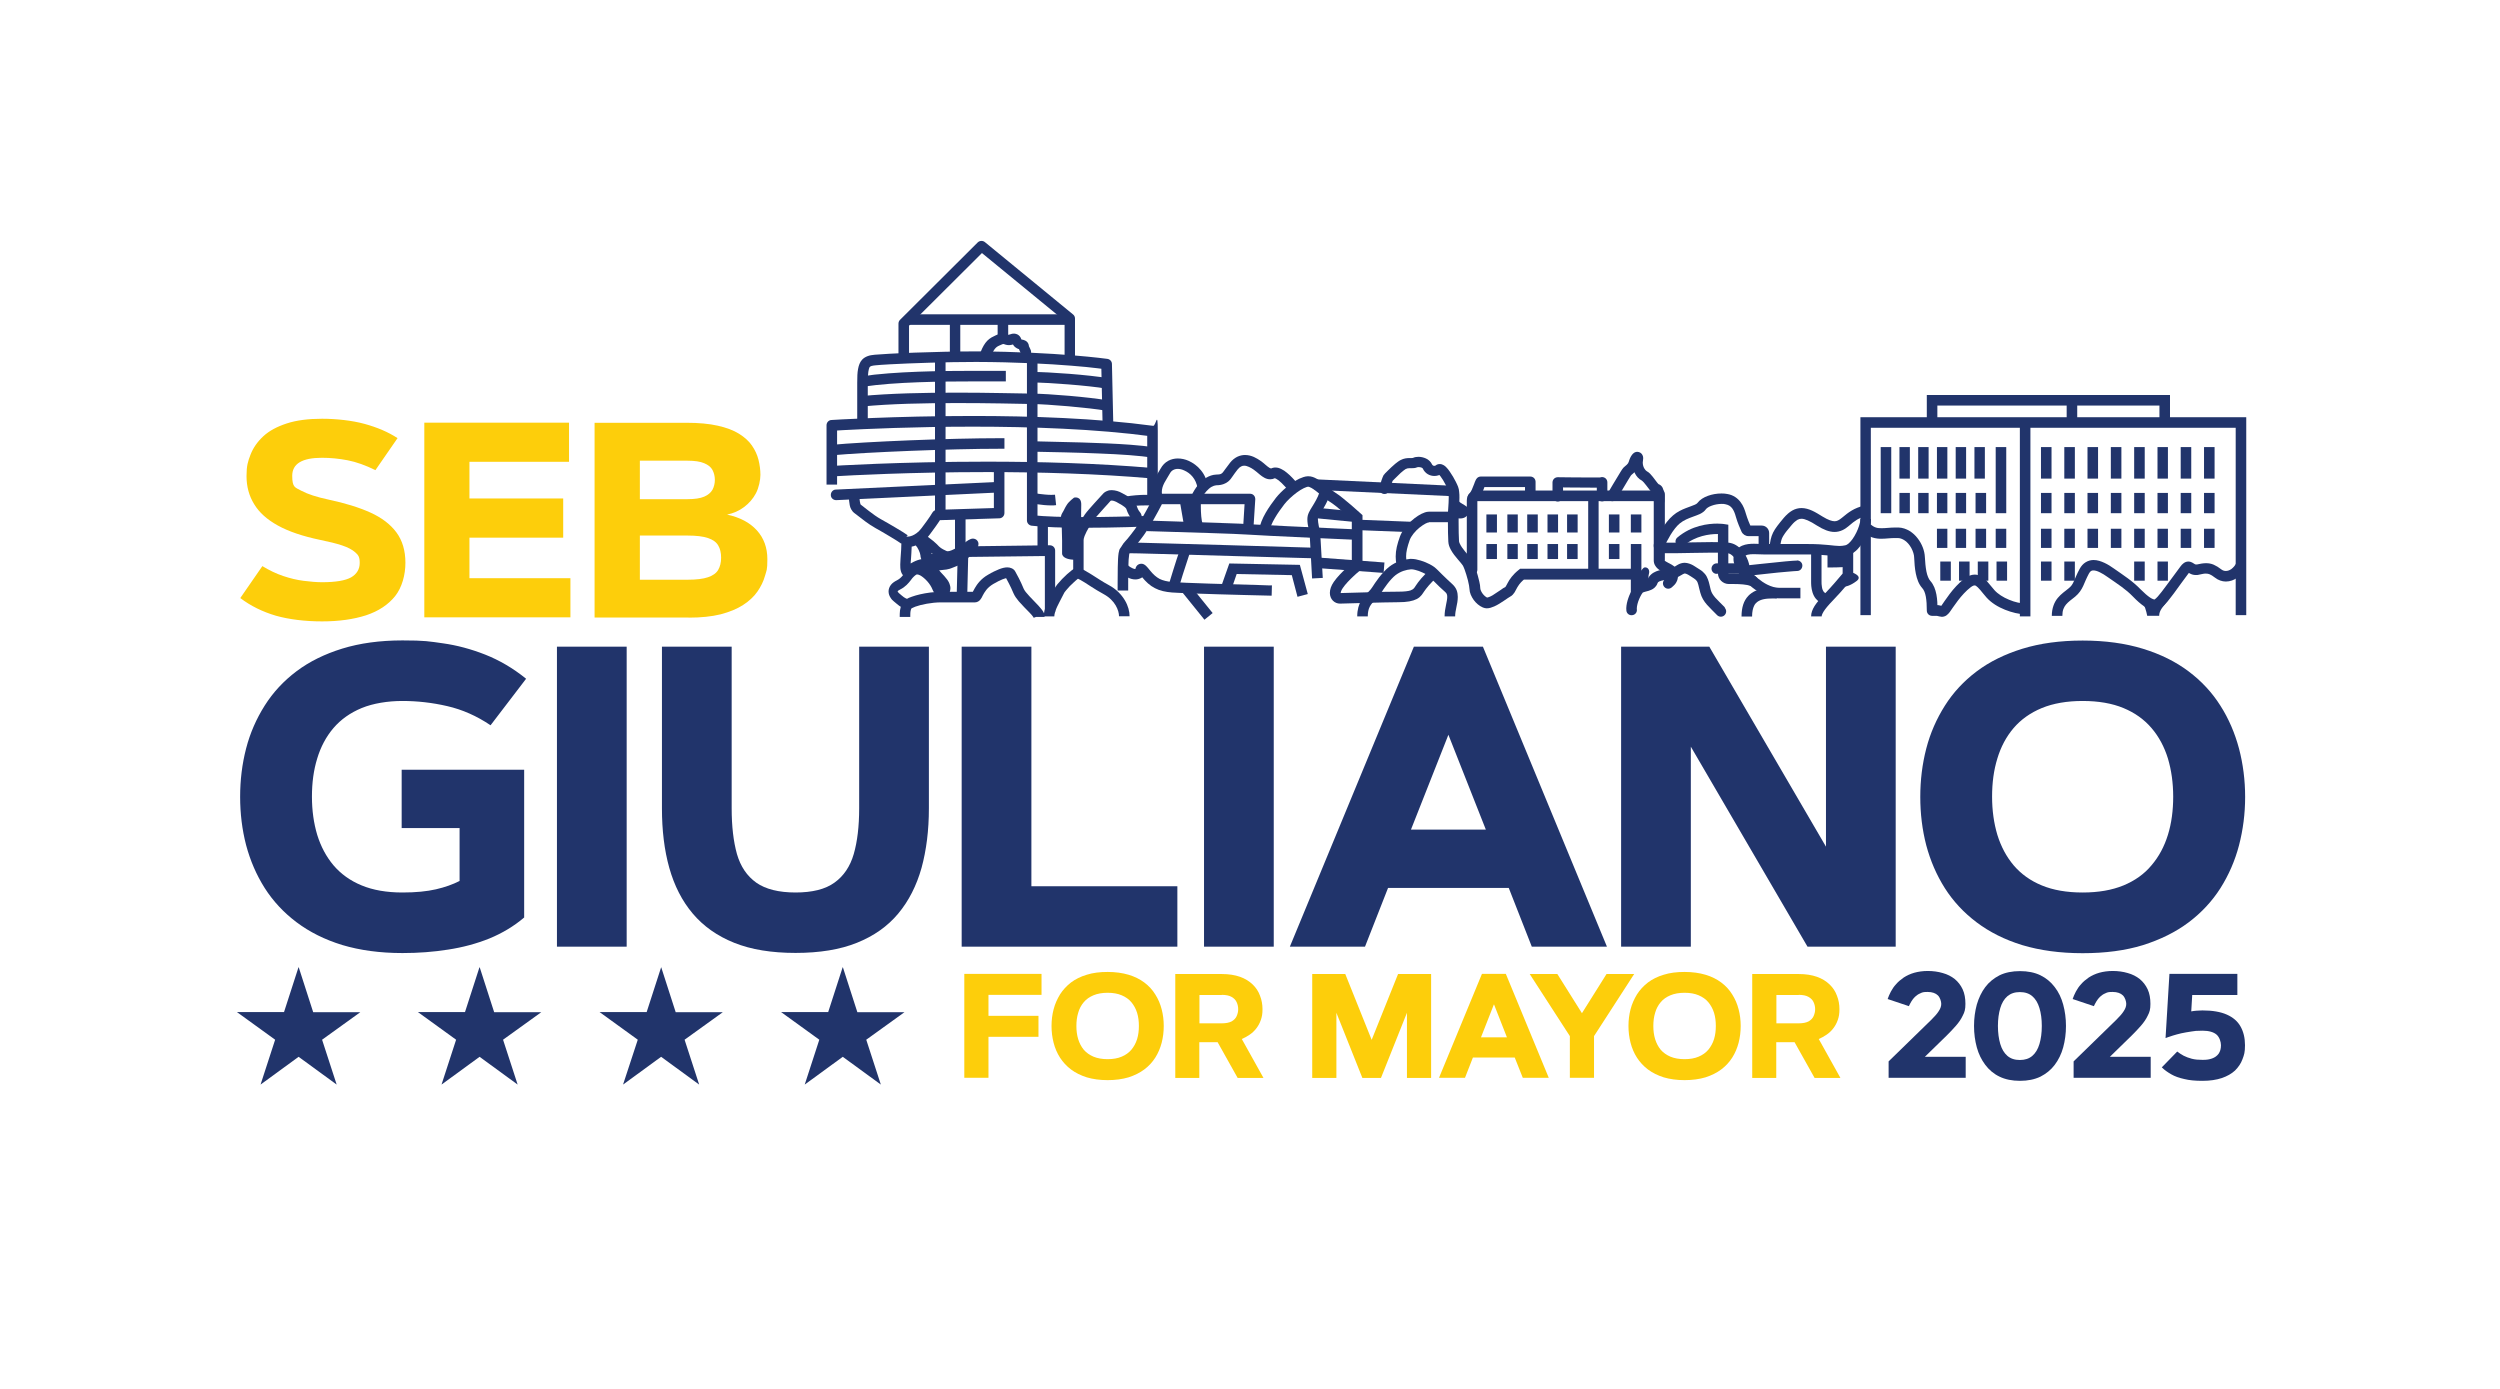 <?xml version="1.0" encoding="UTF-8" standalone="no"?>
<svg xmlns="http://www.w3.org/2000/svg" id="Layer_1" version="1.1" viewBox="0 0 1800 1000" width="1800" height="1000">
  <defs>
    <style>
      .st0 {
        fill: #fdce0b;
      }

      .st1 {
        fill-rule: evenodd;
      }

      .st1, .st2 {
        fill: #21346b;
      }
    </style>
  </defs>
  <path class="st0" d="M286.2,315.5l-15.9,23c-7.1-3.5-13.8-5.9-20-7.1s-12.4-1.8-18.5-1.8c-14.3,0-21.4,4.3-21.4,13s2.2,8.3,6.7,10.8c4.5,2.4,11,4.5,19.4,6.3,11.8,2.5,21.9,5.6,30.1,9.3,8.2,3.7,14.5,8.5,18.8,14.3,4.3,5.8,6.5,13.1,6.5,21.9s-2.5,17.8-7.4,24c-5,6.2-11.9,10.8-20.9,13.8-9,2.9-19.5,4.4-31.7,4.4s-23.8-1.4-33.3-4.1c-9.5-2.8-18.1-7-25.6-12.7l15.9-23c4.9,3,9.9,5.4,14.9,7.1,5.1,1.7,10,2.9,14.8,3.5,4.8.6,9.3,1,13.3,1,9.8,0,16.8-1.2,20.9-3.5,4.1-2.4,6.2-5.9,6.2-10.4s-1.1-5.7-3.2-7.6c-2.1-1.9-5.3-3.6-9.5-5-4.2-1.4-9.5-2.7-15.9-4-12.4-2.6-22.5-6-30.3-10.3-7.8-4.3-13.5-9.4-17.1-15.4-3.7-6-5.5-12.7-5.5-20.2s1-10.6,2.9-15.5,5-9.3,9.2-13.2c4.2-3.9,9.8-6.9,16.8-9.2,7-2.3,15.5-3.4,25.5-3.4s21.5,1.2,30.6,3.7c9.1,2.5,17.1,5.9,23.8,10.3Z"></path>
  <path class="st0" d="M338,358.9h67.5v28.2h-67.5v29.2h72.7v28.2h-105.2v-140.2h104.2v28.2h-71.7v26.3Z"></path>
  <path class="st0" d="M495.9,444.6h-67.8v-140.2h66.2c8.8,0,16.3.7,22.5,2.1,6.2,1.4,11.3,3.3,15.3,5.8,4,2.5,7.1,5.3,9.3,8.5,2.2,3.2,3.8,6.6,4.7,10.2.9,3.6,1.4,7.3,1.4,10.9s-1.1,9.2-3.2,13.2c-2.1,4-5,7.3-8.6,10-3.6,2.7-7.7,4.5-12.2,5.4,9.2,2,16.3,5.7,21.4,11.3,5.1,5.6,7.6,12.6,7.6,20.8s-.6,8-1.7,12c-1.1,4-3,7.8-5.5,11.4-2.5,3.6-6,6.8-10.3,9.6-4.3,2.8-9.7,5-16.1,6.7-6.5,1.6-14.1,2.4-23,2.4ZM460.7,417.4h34.4c6.3,0,11.2-.6,14.7-1.8,3.5-1.2,5.9-2.9,7.3-5.3,1.4-2.4,2.1-5.3,2.1-8.8s-.7-6.5-2.1-8.8c-1.4-2.4-3.8-4.1-7.3-5.3-3.5-1.2-8.4-1.8-14.7-1.8h-34.4v31.7ZM460.7,359.4h34.4c5.1,0,9.1-.6,11.9-1.8,2.8-1.2,4.8-2.9,6-5,1.1-2.1,1.7-4.5,1.7-7.1s-.6-5-1.7-7.1c-1.1-2.1-3.1-3.7-6-4.9-2.8-1.2-6.8-1.8-11.9-1.8h-34.4v27.8Z"></path>
  <path class="st2" d="M289.8,642.6c9.6,0,17.6-.8,24.1-2.3s12.1-3.5,17-6v-38.1h-41.7v-42h88.2v106.4c-7.4,6.3-15.8,11.3-25,15.1-9.2,3.7-19.2,6.4-29.7,8-10.6,1.7-21.5,2.5-32.9,2.5-16.3,0-30.7-2-43.4-5.8-12.7-3.9-23.6-9.4-32.9-16.4-9.3-7-16.9-15.2-22.9-24.6-6-9.5-10.4-19.7-13.4-30.9-2.9-11.2-4.3-22.8-4.3-34.8s1.4-23.6,4.3-34.8c2.9-11.2,7.4-21.4,13.4-30.9,6-9.5,13.6-17.7,22.9-24.7,9.3-7,20.3-12.4,32.9-16.3,12.7-3.9,27.1-5.9,43.4-5.9s19.2.7,29.2,2.1c10,1.4,20.1,4.1,30.3,8.1,10.1,4,20,9.7,29.5,17.4l-25.6,33.5c-9.9-6.7-20.3-11.3-31.2-13.8-10.8-2.5-21.6-3.7-32.2-3.7s-21.1,1.7-29.4,5.1c-8.2,3.4-15,8.2-20.3,14.4-5.3,6.2-9.2,13.6-11.7,21.9-2.6,8.4-3.8,17.5-3.8,27.5s1.3,19.1,3.8,27.5c2.6,8.4,6.5,15.7,11.7,21.9,5.3,6.2,12,11.1,20.3,14.5,8.2,3.4,18,5.1,29.4,5.1Z"></path>
  <path class="st2" d="M401,681.6v-216h50.2v216h-50.2Z"></path>
  <path class="st2" d="M572.7,642.6c12.1,0,21.5-2.3,28.1-7.1,6.6-4.7,11.3-11.6,13.9-20.6,2.6-9,3.9-20,3.9-32.9v-116.4h50.2v116.4c0,15.8-1.8,30.1-5.3,42.9-3.6,12.8-9.2,23.8-16.8,32.9-7.6,9.1-17.5,16.1-29.7,21-12.2,4.9-26.9,7.3-44.2,7.3s-32-2.4-44.2-7.3c-12.2-4.9-22.1-11.9-29.8-21-7.7-9.1-13.3-20.1-16.9-32.9-3.6-12.8-5.3-27.1-5.3-42.9v-116.4h50.2v116.4c0,13,1.3,23.9,3.8,32.9,2.6,9,7.2,15.8,13.9,20.6,6.7,4.7,16.1,7.1,28.4,7.1Z"></path>
  <path class="st2" d="M742.6,465.7v172.4h105.1v43.5h-155.3v-216h50.2Z"></path>
  <path class="st2" d="M866.9,681.6v-216h50.2v216h-50.2Z"></path>
  <path class="st2" d="M999.4,639.3l-16.6,42.3h-54.1l89.3-216h49.7l89.3,216h-54.1l-16.6-42.3h-87ZM1042.9,528.9l-27,68.4h53.9l-27-68.4Z"></path>
  <path class="st2" d="M1167.2,681.6v-216h63.5l84,144v-144h50.2v216h-63.5l-84-144v144h-50.2Z"></path>
  <path class="st2" d="M1499.5,461.2c16.2,0,30.7,2,43.4,5.9,12.7,3.9,23.6,9.3,32.9,16.3,9.3,7,16.9,15.2,22.9,24.7,6,9.4,10.4,19.7,13.4,30.9,2.9,11.1,4.4,22.7,4.4,34.8s-1.5,23.6-4.4,34.8c-2.9,11.1-7.4,21.4-13.4,30.9-6,9.4-13.6,17.6-22.9,24.6-9.3,7-20.3,12.4-32.9,16.4-12.7,3.9-27.1,5.8-43.4,5.8s-30.7-2-43.4-5.8c-12.7-3.9-23.6-9.4-32.9-16.4-9.3-7-16.9-15.2-22.9-24.6-6-9.5-10.4-19.7-13.4-30.9-2.9-11.2-4.3-22.8-4.3-34.8s1.4-23.6,4.3-34.8c2.9-11.2,7.4-21.4,13.4-30.9,6-9.5,13.6-17.7,22.9-24.7,9.3-7,20.3-12.4,32.9-16.3,12.7-3.9,27.1-5.9,43.4-5.9ZM1499.5,504.7c-11.3,0-21.1,1.7-29.4,5.1-8.2,3.4-15,8.2-20.3,14.4-5.3,6.2-9.2,13.6-11.7,21.9-2.6,8.4-3.8,17.5-3.8,27.5s1.3,19.1,3.8,27.5c2.6,8.4,6.5,15.7,11.7,21.9,5.3,6.2,12,11.1,20.3,14.5,8.2,3.4,18,5.1,29.4,5.1s21.1-1.7,29.4-5.1c8.2-3.4,15-8.2,20.2-14.5,5.3-6.2,9.2-13.5,11.8-21.9,2.6-8.4,3.8-17.6,3.8-27.5s-1.3-19.1-3.8-27.5c-2.6-8.4-6.5-15.7-11.8-21.9-5.3-6.2-12-11-20.2-14.4-8.2-3.4-18-5.1-29.4-5.1Z"></path>
  <path class="st0" d="M711.7,731.4h36v15.1h-36v29.5h-17.4v-74.8h55.6v15.1h-38.2v15.1Z"></path>
  <path class="st0" d="M797.5,699.8c5.6,0,10.6.7,15,2,4.4,1.3,8.2,3.2,11.4,5.6,3.2,2.4,5.9,5.3,7.9,8.6,2.1,3.3,3.6,6.8,4.6,10.7,1,3.8,1.5,7.8,1.5,12s-.5,8.2-1.5,12.1c-1,3.8-2.5,7.4-4.6,10.7-2.1,3.3-4.7,6.1-7.9,8.5-3.2,2.4-7,4.3-11.4,5.7-4.4,1.3-9.4,2-15,2s-10.6-.7-15-2c-4.4-1.4-8.2-3.3-11.4-5.7-3.2-2.4-5.8-5.3-7.9-8.5-2.1-3.3-3.6-6.8-4.6-10.7-1-3.9-1.5-7.9-1.5-12.1s.5-8.2,1.5-12c1-3.9,2.6-7.4,4.6-10.7,2.1-3.3,4.7-6.1,7.9-8.6,3.2-2.4,7-4.3,11.4-5.6,4.4-1.4,9.4-2,15-2ZM797.5,714.8c-3.9,0-7.3.6-10.2,1.8-2.8,1.2-5.2,2.8-7,5-1.8,2.1-3.2,4.7-4,7.6-.9,2.9-1.3,6.1-1.3,9.5s.4,6.6,1.3,9.5c.9,2.9,2.2,5.4,4,7.6,1.8,2.1,4.2,3.8,7,5,2.9,1.2,6.3,1.8,10.2,1.8s7.3-.6,10.1-1.8c2.9-1.2,5.2-2.9,7-5,1.8-2.2,3.2-4.7,4.1-7.6.9-2.9,1.3-6.1,1.3-9.5s-.4-6.6-1.3-9.5c-.9-2.9-2.3-5.4-4.1-7.6-1.8-2.2-4.2-3.8-7-5-2.8-1.2-6.2-1.8-10.1-1.8Z"></path>
  <path class="st0" d="M863.6,776.1h-17.4v-74.8h33.5c5.1,0,9.4.7,13.1,2,3.7,1.3,6.7,3.2,9.1,5.5,2.4,2.3,4.2,5,5.3,8.1,1.2,3,1.8,6.3,1.8,9.7s-.4,5.5-1.2,7.8c-.8,2.3-1.9,4.3-3.3,6.1-1.4,1.8-3,3.3-4.8,4.5-1.8,1.2-3.7,2.3-5.6,3.1l15.6,28h-18.6l-14.4-25.7h-13.2v25.7ZM879.7,716.4h-16.1v20.4h16.1c3,0,5.4-.5,7.1-1.4,1.7-1,2.9-2.2,3.6-3.8.7-1.6,1.1-3.2,1.1-5s-.4-3.5-1.1-5c-.7-1.6-1.9-2.8-3.6-3.8-1.7-1-4.1-1.5-7.1-1.5Z"></path>
  <path class="st0" d="M968.6,701.3l19,47.4,19-47.4h23.8v74.8h-17.4v-46.9l-18.7,46.9h-13.4l-18.7-46.9v46.9h-17.4v-74.8h23.8Z"></path>
  <path class="st0" d="M1060.5,761.4l-5.7,14.6h-18.7l30.9-74.8h17.2l30.9,74.8h-18.7l-5.8-14.6h-30.1ZM1075.6,723.2l-9.3,23.7h18.7l-9.3-23.7Z"></path>
  <path class="st0" d="M1121.3,701.3l17.7,28.2,17.7-28.2h19.9l-28.9,44.7v30h-17.4v-30l-28.9-44.7h19.9Z"></path>
  <path class="st0" d="M1212.9,699.8c5.6,0,10.6.7,15,2,4.4,1.3,8.2,3.2,11.4,5.6,3.2,2.4,5.9,5.3,7.9,8.6,2.1,3.3,3.6,6.8,4.6,10.7,1,3.8,1.5,7.8,1.5,12s-.5,8.2-1.5,12.1c-1,3.8-2.5,7.4-4.6,10.7-2.1,3.3-4.7,6.1-7.9,8.5-3.2,2.4-7,4.3-11.4,5.7-4.4,1.3-9.4,2-15,2s-10.6-.7-15-2c-4.4-1.4-8.2-3.3-11.4-5.7-3.2-2.4-5.8-5.3-7.9-8.5-2.1-3.3-3.6-6.8-4.6-10.7-1-3.9-1.5-7.9-1.5-12.1s.5-8.2,1.5-12c1-3.9,2.6-7.4,4.6-10.7,2.1-3.3,4.7-6.1,7.9-8.6,3.2-2.4,7-4.3,11.4-5.6,4.4-1.4,9.4-2,15-2ZM1212.9,714.8c-3.9,0-7.3.6-10.2,1.8-2.8,1.2-5.2,2.8-7,5-1.8,2.1-3.2,4.7-4,7.6-.9,2.9-1.3,6.1-1.3,9.5s.4,6.6,1.3,9.5c.9,2.9,2.2,5.4,4,7.6,1.8,2.1,4.2,3.8,7,5,2.9,1.2,6.3,1.8,10.2,1.8s7.3-.6,10.1-1.8c2.9-1.2,5.2-2.9,7-5,1.8-2.2,3.2-4.7,4.1-7.6.9-2.9,1.3-6.1,1.3-9.5s-.4-6.6-1.3-9.5c-.9-2.9-2.3-5.4-4.1-7.6-1.8-2.2-4.2-3.8-7-5-2.8-1.2-6.2-1.8-10.1-1.8Z"></path>
  <path class="st0" d="M1279,776.1h-17.4v-74.8h33.5c5.1,0,9.4.7,13.1,2,3.7,1.3,6.7,3.2,9.1,5.5,2.4,2.3,4.2,5,5.3,8.1,1.2,3,1.8,6.3,1.8,9.7s-.4,5.5-1.2,7.8c-.8,2.3-1.9,4.3-3.3,6.1-1.4,1.8-3,3.3-4.8,4.5-1.8,1.2-3.7,2.3-5.6,3.1l15.6,28h-18.6l-14.4-25.7h-13.2v25.7ZM1295.1,716.4h-16.1v20.4h16.1c3,0,5.4-.5,7.1-1.4,1.7-1,2.9-2.2,3.6-3.8.7-1.6,1.1-3.2,1.1-5s-.4-3.5-1.1-5c-.7-1.6-1.9-2.8-3.6-3.8-1.7-1-4.1-1.5-7.1-1.5Z"></path>
  <path class="st2" d="M1374.6,724.5l-15.5-5.2c.6-1.7,1.3-3.4,2.3-5.3,1-1.9,2.2-3.7,3.8-5.4,1.5-1.8,3.4-3.3,5.5-4.8,2.2-1.4,4.7-2.6,7.5-3.4,2.9-.8,6.1-1.3,9.8-1.3s7.5.5,10.8,1.5c3.3.9,6.2,2.4,8.6,4.3,2.4,2,4.3,4.4,5.7,7.4,1.4,3,2,6.5,2,10.5s-.6,5.9-1.9,8.4c-1.2,2.6-2.9,5-4.9,7.3-2,2.3-4.2,4.6-6.6,7l-15.8,15.4h29.4v15.1h-55.5v-11.8l30.8-30c2.4-2.4,4.2-4.4,5.3-6.2,1.2-1.8,1.8-3.5,1.8-5.2s-.8-4.5-2.4-6.1c-1.6-1.6-4.1-2.5-7.4-2.5s-3.8.3-5.3,1c-1.5.6-2.7,1.5-3.8,2.5-1,1-1.9,2.1-2.6,3.3-.7,1.2-1.3,2.3-1.8,3.4Z"></path>
  <path class="st2" d="M1487.5,738.7c0,5.5-.7,10.6-2,15.4-1.3,4.8-3.4,9-6.1,12.6-2.7,3.6-6.2,6.4-10.3,8.5-4.2,2-9.1,3-14.7,3s-10.6-1-14.7-3c-4.2-2-7.6-4.9-10.3-8.5-2.7-3.6-4.8-7.8-6.1-12.6-1.3-4.8-2-9.9-2-15.4s.7-10.6,2-15.4c1.4-4.8,3.4-9,6.1-12.6,2.7-3.6,6.2-6.4,10.3-8.5,4.1-2,9.1-3,14.7-3s10.6,1,14.7,3c4.1,2,7.6,4.9,10.3,8.5,2.8,3.6,4.8,7.8,6.1,12.6,1.3,4.8,2,9.9,2,15.4ZM1470.1,738.7c0-5-.6-9.3-1.7-12.9-1.1-3.7-2.8-6.5-5.1-8.5-2.3-2-5.3-3-9-3s-6.6,1-9,3c-2.3,2-4,4.8-5.1,8.5-1.1,3.7-1.7,8-1.7,12.9s.6,9.3,1.7,13c1.1,3.7,2.8,6.5,5.1,8.5,2.3,2,5.3,3,9,3s6.7-1,9-3c2.3-2,4-4.8,5.1-8.5,1.1-3.7,1.7-8,1.7-13Z"></path>
  <path class="st2" d="M1507.8,724.5l-15.5-5.2c.6-1.7,1.3-3.4,2.3-5.3,1-1.9,2.2-3.7,3.8-5.4,1.5-1.8,3.4-3.3,5.5-4.8,2.2-1.4,4.7-2.6,7.5-3.4,2.9-.8,6.1-1.3,9.8-1.3s7.5.5,10.8,1.5c3.3.9,6.2,2.4,8.6,4.3,2.4,2,4.3,4.4,5.7,7.4,1.4,3,2,6.5,2,10.5s-.6,5.9-1.9,8.4c-1.2,2.6-2.9,5-4.9,7.3-2,2.3-4.2,4.6-6.6,7l-15.8,15.4h29.4v15.1h-55.5v-11.8l30.8-30c2.4-2.4,4.2-4.4,5.3-6.2,1.2-1.8,1.8-3.5,1.8-5.2s-.8-4.5-2.4-6.1c-1.6-1.6-4.1-2.5-7.4-2.5s-3.8.3-5.3,1c-1.5.6-2.7,1.5-3.8,2.5-1,1-1.9,2.1-2.6,3.3-.7,1.2-1.3,2.3-1.8,3.4Z"></path>
  <path class="st2" d="M1610.9,701.3v15.1h-32.5l-.7,11.8c1.1-.2,2.3-.4,3.8-.5,1.5-.1,2.9-.2,4.2-.2,7.2,0,13.1,1,17.6,3,4.5,2,7.8,4.8,9.9,8.6,2.1,3.7,3.2,8.2,3.2,13.4s-.6,6.9-1.8,10.1c-1.1,3.1-3,5.8-5.4,8.2-2.5,2.3-5.7,4.1-9.5,5.4-3.9,1.3-8.5,2-13.9,2s-9.5-.4-13.1-1.3c-3.7-.8-6.8-1.9-9.4-3.4-2.6-1.5-4.9-3.1-6.8-5l11.1-11.4c1.3,1.1,2.9,2,4.6,3,1.7.9,3.7,1.6,5.9,2.2,2.3.6,4.8.8,7.8.8s4.8-.3,6.8-1c2-.7,3.6-1.9,4.7-3.4,1.1-1.6,1.7-3.6,1.7-6.1s-1.1-5.9-3.2-7.7c-2.1-1.8-5.5-2.8-10.1-2.8s-5.5.2-8.1.6c-2.6.4-5,.8-7.3,1.3-2.2.5-4.2,1.1-5.9,1.6-1.7.5-3,1-3.9,1.3-.9.4-1.4.5-1.4.5l2.8-46.2h48.9Z"></path>
  <path class="st1" d="M606.9,696.5l10.4,32.3h33.9c0,0-27.5,19.8-27.5,19.8l10.5,32.3-27.4-20-27.4,20,10.5-32.3-27.5-19.9h33.9c0,0,10.4-32.2,10.4-32.2"></path>
  <path class="st1" d="M476.1,696.5l10.4,32.3h33.9c0,0-27.5,19.8-27.5,19.8l10.5,32.3-27.4-20-27.4,20,10.6-32.3-27.5-19.9h33.9c0,0,10.4-32.2,10.4-32.2"></path>
  <path class="st1" d="M345.4,696.5l10.4,32.3h33.9c0,0-27.5,19.8-27.5,19.8l10.5,32.3-27.4-20-27.4,20,10.5-32.3-27.5-19.9h33.9c0,0,10.4-32.2,10.4-32.2"></path>
  <path class="st1" d="M215.1,696.5l10.4,32.3h33.9c0,0-27.5,19.8-27.5,19.8l10.5,32.3-27.4-20-27.4,20,10.5-32.3-27.5-19.9h33.9c0,0,10.4-32.2,10.4-32.2"></path>
  <g>
    <polygon class="st2" points="1347 442.9 1347 308 1609.7 308 1609.7 442.9 1617.3 442.9 1617.3 300.4 1339.5 300.4 1339.5 442.9 1347 442.9"></polygon>
    <polyline class="st2" points="1454.3 304.2 1454.3 443.8 1461.9 443.8 1461.9 304.2"></polyline>
    <polygon class="st2" points="1394.9 304.2 1394.9 292 1554.8 292 1554.8 304.2 1562.4 304.2 1562.4 284.4 1387.3 284.4 1387.3 304.2 1394.9 304.2 1394.9 304.2"></polygon>
    <polyline class="st2" points="1488 288.2 1488 304.2 1495.6 304.2 1495.6 288.2"></polyline>
    <polyline class="st2" points="1586.9 321.9 1586.9 344.6 1594.5 344.6 1594.5 321.9"></polyline>
    <polyline class="st2" points="1586.9 354.9 1586.9 369.5 1594.5 369.5 1594.5 354.9"></polyline>
    <polyline class="st2" points="1586.9 380.7 1586.9 394.5 1594.5 394.5 1594.5 380.7"></polyline>
    <polyline class="st2" points="1570.1 321.9 1570.1 344.6 1577.7 344.6 1577.7 321.9"></polyline>
    <polyline class="st2" points="1570.1 354.9 1570.1 369.5 1577.7 369.5 1577.7 354.9"></polyline>
    <polyline class="st2" points="1570.1 380.7 1570.1 394.5 1577.7 394.5 1577.7 380.7"></polyline>
    <polyline class="st2" points="1553.4 321.9 1553.4 344.6 1560.9 344.6 1560.9 321.9"></polyline>
    <polyline class="st2" points="1553.4 354.9 1553.4 369.5 1560.9 369.5 1560.9 354.9"></polyline>
    <polyline class="st2" points="1553.4 380.7 1553.4 394.5 1560.9 394.5 1560.9 380.7"></polyline>
    <polyline class="st2" points="1536.6 321.9 1536.6 344.6 1544.2 344.6 1544.2 321.9"></polyline>
    <polyline class="st2" points="1536.6 354.9 1536.6 369.5 1544.2 369.5 1544.2 354.9"></polyline>
    <polyline class="st2" points="1536.6 380.7 1536.6 394.5 1544.2 394.5 1544.2 380.7"></polyline>
    <polygon class="st2" points="1354.1 321.9 1354.1 344.6 1354.1 354.9 1354.1 369.5 1361.7 369.5 1361.7 354.9 1361.7 344.6 1361.7 321.9 1354.1 321.9 1354.1 321.9"></polygon>
    <polyline class="st2" points="1367.6 321.9 1367.6 344.6 1375.1 344.6 1375.1 321.9"></polyline>
    <polyline class="st2" points="1367.6 354.9 1367.6 369.5 1375.1 369.5 1375.1 354.9"></polyline>
    <polyline class="st2" points="1381.1 321.9 1381.1 344.6 1388.6 344.6 1388.6 321.9"></polyline>
    <polyline class="st2" points="1381.1 354.9 1381.1 369.5 1388.6 369.5 1388.6 354.9"></polyline>
    <polyline class="st2" points="1394.6 321.9 1394.6 344.6 1402.1 344.6 1402.1 321.9"></polyline>
    <polyline class="st2" points="1394.6 354.9 1394.6 369.5 1402.1 369.5 1402.1 354.9"></polyline>
    <polyline class="st2" points="1394.6 380.7 1394.6 394.5 1402.1 394.5 1402.1 380.7"></polyline>
    <polyline class="st2" points="1408.1 321.9 1408.1 344.6 1415.6 344.6 1415.6 321.9"></polyline>
    <polyline class="st2" points="1408.1 354.9 1408.1 369.5 1415.6 369.5 1415.6 354.9"></polyline>
    <polyline class="st2" points="1408.1 380.7 1408.1 394.5 1415.6 394.5 1415.6 380.7"></polyline>
    <polyline class="st2" points="1421.6 321.9 1421.6 344.6 1429.1 344.6 1429.1 321.9"></polyline>
    <polyline class="st2" points="1422.4 354.9 1422.4 369.5 1430 369.5 1430 354.9"></polyline>
    <polyline class="st2" points="1422.4 380.7 1422.4 394.5 1430 394.5 1430 380.7"></polyline>
    <polygon class="st2" points="1436.9 321.9 1436.9 344.6 1436.9 354.9 1436.9 369.5 1444.5 369.5 1444.5 354.9 1444.5 344.6 1444.5 321.9 1436.9 321.9 1436.9 321.9"></polygon>
    <polyline class="st2" points="1436.9 380.7 1436.9 394.5 1444.5 394.5 1444.5 380.7"></polyline>
    <polyline class="st2" points="1397 404.3 1397 418.1 1404.6 418.1 1404.6 404.3"></polyline>
    <polyline class="st2" points="1410.5 404.3 1410.5 418.1 1418.1 418.1 1418.1 404.3"></polyline>
    <polyline class="st2" points="1424 404.3 1424 418.1 1431.6 418.1 1431.6 404.3"></polyline>
    <polyline class="st2" points="1437.5 404.3 1437.5 418.1 1445.1 418.1 1445.1 404.3"></polyline>
    <polyline class="st2" points="1519.8 321.9 1519.8 344.6 1527.4 344.6 1527.4 321.9"></polyline>
    <polyline class="st2" points="1519.8 354.9 1519.8 369.5 1527.4 369.5 1527.4 354.9"></polyline>
    <polyline class="st2" points="1519.8 380.7 1519.8 394.5 1527.4 394.5 1527.4 380.7"></polyline>
    <polyline class="st2" points="1503 321.9 1503 344.6 1510.6 344.6 1510.6 321.9"></polyline>
    <polyline class="st2" points="1503 354.9 1503 369.5 1510.6 369.5 1510.6 354.9"></polyline>
    <polyline class="st2" points="1503 380.7 1503 394.5 1510.6 394.5 1510.6 380.7"></polyline>
    <polyline class="st2" points="1486.3 321.9 1486.3 344.6 1493.9 344.6 1493.9 321.9"></polyline>
    <polyline class="st2" points="1486.3 354.9 1486.3 369.5 1493.9 369.5 1493.9 354.9"></polyline>
    <polyline class="st2" points="1486.3 380.7 1486.3 394.5 1493.9 394.5 1493.9 380.7"></polyline>
    <polyline class="st2" points="1469.5 321.9 1469.5 344.6 1477.1 344.6 1477.1 321.9"></polyline>
    <polyline class="st2" points="1469.5 354.9 1469.5 369.5 1477.1 369.5 1477.1 354.9"></polyline>
    <polyline class="st2" points="1469.5 380.7 1469.5 394.5 1477.1 394.5 1477.1 380.7"></polyline>
    <polyline class="st2" points="1553.4 404.3 1553.4 418.1 1560.9 418.1 1560.9 404.3"></polyline>
    <polyline class="st2" points="1536.6 404.3 1536.6 418.1 1544.2 418.1 1544.2 404.3"></polyline>
    <polyline class="st2" points="1486.3 404.3 1486.3 418.1 1493.9 418.1 1493.9 404.3"></polyline>
    <polyline class="st2" points="1469.5 404.3 1469.5 418.1 1477.1 418.1 1477.1 404.3"></polyline>
    <path class="st2" d="M1610.1,405.5c-.9,1.8-2.2,3.2-3.5,4.2-1.4,1-2.8,1.4-4,1.4-1.1,0-2.1-.3-3.2-1.1-1.9-1.5-3.7-2.6-5.5-3.4-1.8-.8-3.7-1.1-5.5-1.1-2.2,0-4.2.4-6.5.9-.3,0-.6,0-.8,0-.5,0-.6,0-1.3-.5-.3-.2-.7-.5-1.3-.8-.6-.3-1.6-.8-2.9-.8-1.3,0-2.5.5-3.4,1.2-.9.7-1.6,1.4-2.3,2.4-3.9,5.2-6.9,9.5-10.8,14.6-1.9,2.6-3.9,5.2-5.5,7-.8.9-1.6,1.6-2,1.9l-.5.3h0s.3.8.3.8v-.8s-.3,0-.3,0l.3.8v-.8c-.3,0-1.6-.3-3.4-1.5-1.8-1.2-4.1-3.2-6.8-5.9-5.9-6.1-12-9.9-19.1-14.9-2.2-1.6-4.6-3.1-7-4.2-2.4-1.1-5-2-7.7-2-1.9,0-3.9.5-5.7,1.6-1.8,1.1-3.2,2.7-4.3,4.7-2.2,4-3.3,7.1-4.3,9.2-1,2.2-1.8,3.4-3.8,5-2.3,1.9-5.2,3.8-7.7,6.8-2.5,3-4.3,7.4-4.3,12.9h7.6c0-4.1,1.1-6.2,2.6-8.1,1.6-1.9,3.9-3.6,6.6-5.7,2.9-2.4,4.6-5.1,5.8-7.7,1.2-2.7,2.2-5.3,4.1-8.9.6-1.1,1.1-1.6,1.6-1.9.5-.3.9-.4,1.7-.4,1.1,0,2.7.4,4.5,1.3,1.8.9,3.9,2.1,5.9,3.6,7.3,5.1,12.9,8.6,18,13.9,2.9,3,5.5,5.3,8,7,2.5,1.6,4.9,2.7,7.6,2.8,1.9,0,3.4-.8,4.6-1.6,1.8-1.3,3.3-2.9,4.8-4.7,1.5-1.8,3-3.9,4.5-5.8,3.9-5.3,6.9-9.6,10.7-14.6l.5-.6.2-.2h0s-1-1.5-1-1.5v1.7c.5,0,1-.3,1-.3l-1-1.5v1.7s0-2,0-2l-.6,1.9h.6c0,0,0-1.9,0-1.9l-.6,1.9.4-1.2-.5,1.2h.1s.4-1.2.4-1.2l-.5,1.2v-.3c.1,0,0,.3,0,.3h0s.1-.3.1-.3v.3c0,0,.6.5,1.7,1.1,1.1.6,2.7,1.2,4.5,1.1.8,0,1.6,0,2.4-.3,2.2-.5,3.7-.8,4.8-.7.9,0,1.6.1,2.6.5.9.4,2.2,1.1,3.8,2.4,2.3,1.8,5.1,2.8,7.8,2.8,3.1,0,5.9-1.1,8.4-2.8,2.4-1.7,4.4-4.1,5.9-6.9l-6.7-3.4h0Z"></path>
    <path class="st2" d="M1458.1,434.5c-3,0-7.4-.9-11.6-2.7-4.2-1.7-8.1-4.2-10.5-6.9-2-2.2-3.8-4.7-5.8-6.9-1-1.1-2.1-2.1-3.5-2.9-1.4-.8-3.1-1.4-4.9-1.4-2.6,0-5,1.1-7.4,2.9-4.2,3.2-7.8,7.3-10.6,11-2.8,3.7-5,7.1-6,8.5l-.4.5h0s0,0,0,0h0s0,0,0,0h0s0,0,0,0l.8,1.1v-1.4l-.8.3.8,1.1v-1.4.6-.6c0,0,0,0,0,0v.6-.6c0,0-.4-.1-1.2-.3-.8-.2-1.8-.4-3-.4h-2.8c-1,0-2,.4-2.7,1.1-.7.7-1.1,1.7-1.1,2.7s.4,2,1.1,2.7c.7.7,1.7,1.1,2.7,1.1h3.8v-3.8c0-4-.1-7.8-.8-11.4-.7-3.6-1.9-7-4.4-9.8-1.1-1.2-2.2-3.7-2.8-6.8-.6-3.1-.9-6.8-1.1-10.3-.2-4.5-2-9.4-5.2-13.5-1.6-2.1-3.5-3.9-5.8-5.3-2.3-1.4-5-2.4-8-2.5-.7,0-1.4,0-2.1,0-4.2,0-7.6.6-10.3.5-1.5,0-2.8-.1-3.9-.5-1.2-.4-2.3-1-3.7-2.2l-5,5.7c2,1.8,4.2,3,6.3,3.7,2.2.7,4.3.9,6.3.9,3.6,0,6.8-.6,10.3-.5.6,0,1.1,0,1.7,0,1.6,0,3,.6,4.4,1.4,2.1,1.2,3.9,3.4,5.2,5.7,1.3,2.4,2.1,5,2.1,7,.2,3.7.4,7.7,1.2,11.5.8,3.8,2,7.5,4.6,10.4,1.2,1.3,2.1,3.4,2.6,6.2.5,2.8.7,6.2.7,10h3.8v-3.8h0c-1,0-2,.4-2.7,1.1-.7.7-1.1,1.7-1.1,2.7s.4,2,1.1,2.7c.7.7,1.7,1.1,2.7,1.1h2.8c.5,0,.9,0,1.5.2.6.1,1.4.4,2.7.5,1,0,2.3-.3,3.3-1,1-.7,1.7-1.5,2.4-2.4,1.3-1.8,3.3-4.9,5.9-8.3,2.6-3.4,5.8-7,9.2-9.6,1.6-1.2,2.4-1.3,2.8-1.3.3,0,.5,0,1,.3.7.4,1.8,1.5,3.1,3,1.3,1.5,2.7,3.4,4.5,5.4,3.5,3.9,8.3,6.8,13.3,8.8,5,2,10.1,3.2,14.5,3.3v-7.6h0Z"></path>
    <path class="st2" d="M1342.3,364c-3.7.9-6.6,2.1-9.1,3.6-2.5,1.5-4.6,3.2-7,5.2-1.1.9-2,1.5-2.8,1.9-.8.4-1.6.6-2.5.6-1.7,0-4.5-.8-8.7-3.4-2.6-1.6-5-3.1-7.4-4.2-2.4-1.1-5-1.9-7.7-1.9-2.3,0-4.6.6-6.7,1.8-2.1,1.2-4.1,3-6.1,5.3-3.8,4.6-6.1,7.4-7.7,10.6-.8,1.6-1.3,3.2-1.7,4.9-.4,1.7-.6,3.5-.9,5.7l7.5.9c.2-2.1.5-3.6.8-4.9.4-1.9.9-3.1,2-4.8,1.1-1.8,2.9-4,5.8-7.4,1.5-1.8,2.9-2.9,4-3.6,1.1-.6,2-.8,3-.8,1.2,0,2.7.4,4.5,1.2,1.9.8,4.1,2.1,6.6,3.7,4.8,3,8.8,4.6,12.7,4.6,2,0,4-.5,5.7-1.3,1.7-.8,3.1-1.8,4.5-3,2.3-2,4.1-3.4,5.9-4.5,1.9-1.1,3.9-2,7.1-2.8l-1.9-7.3h0Z"></path>
    <path class="st2" d="M1339.5,373.9c0,1-.3,2.8-1,4.8-1,3.1-2.7,6.6-4.6,9.3-1,1.4-2,2.5-2.9,3.3-.9.8-1.8,1.2-2.3,1.3-1.5.3-2.8.5-4.2.5-4.2,0-10-1.4-22.6-1.4h-31.9c-2,0-4.5-.2-7.1-.2-2.8,0-5.7.2-8.6,1.4-1.4.6-2.8,1.6-3.9,2.9-1.1,1.3-1.9,3-2.2,4.9-.1.6-.1,1.1-.1,1.7,0,3.3,1.4,6.3,3.3,9.3,2.9,4.6,7.2,9.2,12.3,12.8,5.1,3.6,10.9,6.3,17,6.3h15.6v-7.6s-9.7,0-15.6,0c-2.4,0-5.3-.8-8.3-2.3-4.4-2.2-8.8-5.9-12-9.6-1.6-1.9-2.8-3.7-3.7-5.4-.8-1.6-1.2-3-1.1-3.6v-.3c.2-.8.4-1.2.6-1.5.3-.4.9-.8,2.1-1.1,1.2-.3,2.8-.4,4.5-.4,2.2,0,4.7.2,7.1.2h31.9c12.1,0,16.9,1.3,22.6,1.4,1.9,0,3.8-.2,5.9-.7,2.9-.7,5.1-2.4,7.1-4.4,2.9-3,5.2-6.9,6.9-10.8.8-1.9,1.5-3.9,2-5.7.5-1.9.8-3.6.8-5.3h-7.6Z"></path>
    <path class="st2" d="M1304,395.7v22.9c0,1.7,0,4.7,1,7.9.5,1.6,1.3,3.3,2.5,4.7,1.3,1.5,3.1,2.8,5.3,3.4l2.1-7.3c-.8-.2-1.2-.6-1.7-1.1-.6-.7-1.2-2-1.4-3.5-.3-1.5-.3-3-.3-4.2v-.4c0-1.5,0-7.1,0-12.3v-10.1h-7.6Z"></path>
    <path class="st2" d="M1311.6,443.8c0-.5.2-1.5,1.4-3.5,1.2-1.9,3.3-4.5,6.7-8,7.1-7.3,13.8-15.7,13.8-15.7l.8-1v-19h-7.6v17.7s3.8,0,3.8,0l-3-2.4s-.4.5-1.1,1.4c-2.2,2.6-7.2,8.6-12.2,13.8-3.6,3.7-6,6.6-7.7,9.2-1.6,2.6-2.5,5-2.5,7.5h7.6,0Z"></path>
    <path class="st2" d="M1279.2,423.3c-.9,0-1.9,0-3.1,0-2,0-4.3,0-6.7.5-3.6.6-7.6,2-10.7,5.3-1.5,1.6-2.8,3.7-3.6,6.2-.8,2.5-1.2,5.3-1.2,8.6h7.6c0-3.5.6-5.9,1.4-7.6.6-1.3,1.3-2.1,2.2-2.8,1.3-1,2.9-1.7,4.9-2.1,1.9-.4,4.1-.5,6.2-.5,1.1,0,2.1,0,3.1,0v-7.6h0Z"></path>
    <path class="st2" d="M1242,437.4c-2.9-2.9-5.3-5.2-7-7.1-1.7-2-2.7-3.5-3.3-5.7-.7-2.6-1-4.9-2-7.5-.5-1.3-1.1-2.6-2.1-3.8-1-1.2-2.2-2.3-3.7-3.2-1.6-1-3.2-2.1-4.9-3.1-1.7-.9-3.6-1.7-6-1.8-1.8,0-3.7.6-5.3,1.6-2,1.3-3.1,1.9-4.1,2.2-1,.3-2.1.5-4.1.8-2.2.3-4.7.6-7.1,1.6-1.2.5-2.5,1.2-3.6,2.2-1.1,1-2.1,2.3-2.6,3.9h.3c0,0-.2-.1-.2-.1h0c0,.1.3.2.3.2l-.2-.2h-.2c-.4.4-1.8.9-3.3,1.3-.8.2-1.6.4-2.5.8-.9.4-1.9.8-2.9,1.8-.9.9-1.5,1.8-2.2,3-1,1.8-2.1,3.9-2.9,6.3-.8,2.3-1.4,4.8-1.5,7.3,0,.6,0,1.2.1,1.9.3,2.1,2.3,3.5,4.4,3.1,2.1-.3,3.5-2.3,3.1-4.4v-.6c0-1.5.7-4.3,1.7-6.6.5-1.2,1.1-2.3,1.6-3.2.5-.8,1-1.5,1-1.5l-.6-.6.5.7h.1c0-.1-.6-.7-.6-.7l.5.7h0c.2-.1.8-.4,1.6-.6,1.2-.3,2.8-.7,4.5-1.4.9-.4,1.8-.9,2.6-1.7.8-.8,1.6-1.8,2-3.1l.4-.7c.4-.4,1.2-.8,2.4-1.1,1.2-.3,2.6-.6,4.1-.7,2.1-.2,3.9-.5,5.7-1.1,1.8-.6,3.5-1.6,5.7-2.9.7-.4,1-.4,1.3-.5.4,0,1.2.2,2.3.8,1.2.6,2.6,1.7,4.4,2.8.9.6,1.4,1.1,1.8,1.6.6.7.9,1.6,1.3,3,.4,1.4.7,3.3,1.4,5.6.9,3.5,2.7,6.3,4.8,8.7,2.1,2.4,4.6,4.7,7.3,7.5,1.5,1.5,3.9,1.5,5.4,0,1.5-1.5,1.5-3.9,0-5.4h0Z"></path>
    <path class="st2" d="M1293.9,403.6c-1.7,0-4.7.3-8.4.6-5.5.5-12.5,1.3-18.5,1.9-5.9.6-10.9,1.2-12,1.3-2.1.2-3.6,2-3.4,4.1.2,2.1,2,3.6,4.1,3.4,1.7-.2,9.8-1.1,18.3-2,4.2-.5,8.6-.9,12.2-1.2,3.6-.3,6.6-.6,7.8-.6,2.1,0,3.7-1.8,3.7-3.9,0-2.1-1.8-3.7-3.9-3.7h0Z"></path>
    <path class="st2" d="M1262.9,414.7c-4.7-1.5-9.9-1.7-14.5-1.7-1.3,0-2.5,0-3.7,0h0s-.3-.3-.3-.3v-34.9l-3.2-.5c-.1,0-1.9-.3-4.7-.3-6.4,0-18.4,1.2-28.8,10-1.6,1.4-1.8,3.7-.4,5.3,1.4,1.6,3.7,1.8,5.3.4,8.2-7,18.4-8.2,23.9-8.2,1.2,0,2.1,0,2.8.1s.6,0,.7,0h.2s0,0,0,0l.2-1.2-.2,1.2h0s.2-1.2.2-1.2l-.2,1.2.5-3.7h-3.8v31.7c0,4.4,3.5,7.9,7.9,7.9h.2c1.1,0,2.3,0,3.5,0,4.2,0,9,.3,12.2,1.4,2,.6,4.1-.4,4.8-2.4.6-2-.4-4.1-2.4-4.8h0Z"></path>
    <path class="st2" d="M1235.9,413.1h19.4c.8,0,1.8-.3,2.5-.8,1.1-.8,1.4-1.7,1.6-2.3.2-.6.2-1.2.2-1.6,0-1.6-.4-3-1-4.7-.9-2.5-2.5-5.4-4.7-7.9-2.3-2.5-5.4-4.7-9.5-5.1-3.2-.3-7.4-.4-12-.4-9.1,0-19.6.4-25.4.4h-10.9v2.2l1.6-1.5c-.4-.4-1-.7-1.6-.7v2.2l1.6-1.5-1.6,1.5h2.2c0-.6-.2-1.1-.6-1.5l-1.6,1.5h2.2-2.2l2,1c.1-.3.2-.6.2-1h-2.2l2,1h0c1-2.1,2.7-5.5,4.7-8.8,2-3.3,4.5-6.5,6.6-8.2,2.9-2.4,6.3-3.7,9.6-4.9,1.7-.6,3.3-1.2,4.9-1.9,1.6-.8,3.2-1.8,4.4-3.5.4-.6,2-1.8,4.1-2.5,2.1-.8,4.8-1.3,7.2-1.3,1,0,2,0,2.9.3,2.3.5,3.5,1.4,4.7,2.9,1.1,1.5,2,3.7,2.6,6,1.2,4.3,3.2,8.8,4.1,10.8.9,1.9,2.9,3.2,4.9,3.2h9.6v-2.2h-2.2c0,1.2,1,2.2,2.2,2.2v-2.2h-2.2v10.7c0,2.1,1.7,3.8,3.8,3.8s3.8-1.7,3.8-3.8v-10.7c0-3-2.4-5.4-5.4-5.4h-9.6v2.2l2-.9c-.3-.8-1.2-1.3-2-1.3v2.2l2-.9c-.8-1.8-2.7-6.2-3.7-9.7-.8-2.7-1.8-5.8-3.9-8.5-2-2.7-5.2-5.1-9.4-5.8-1.4-.3-2.8-.4-4.3-.4-3.4,0-6.8.6-9.8,1.7-3,1.1-5.7,2.7-7.6,5.2-.1.2-.6.6-1.6,1.1-1.5.7-4,1.5-6.8,2.6-2.8,1.1-6.1,2.6-9.1,5.2-3.2,2.7-5.9,6.4-8.2,10-2.3,3.6-4.1,7.2-5.2,9.5h0c-.4.7-.5,1.5-.5,2.3,0,1.5.6,2.8,1.5,3.8.9,1,2.4,1.6,3.9,1.6h10.9c6.1,0,16.5-.4,25.4-.4,4.4,0,8.5,0,11.3.4,1.1.1,2.1.5,3.1,1.3,1.5,1.1,3,3.1,3.9,4.9.5.9.8,1.9,1.1,2.6.2.7.3,1.3.3,1.3h2.1l-1.9-.9c-.3.7-.2.9-.2.9h2.1l-1.9-.9,3,1.4-1.9-2.7c-.6.4-.9.9-1,1.2l3,1.4-1.9-2.7,2,2.8v-3.4c-.6,0-1.5.2-2,.7l2,2.8v-3.4h-19.4c-2.1,0-3.8,1.7-3.8,3.8s1.7,3.8,3.8,3.8h0Z"></path>
    <path class="st2" d="M1190.7,355.9v47.6c0,1.2.3,2.5.9,3.5,1,1.8,2.3,2.8,3.5,3.6,1.8,1.2,3.7,1.9,4.7,2.6.5.3.8.6.8.6l.2-.2h-.2c0,.1,0,.2,0,.2l.2-.2h-.2c0,.1.9-.4.9-.4h-1s.1.5.1.5l.9-.5h-1c0,.9,0,1.5-.1,1.8-.1.5-.1.5-.3.7-.2.2-.8.7-1.6,1.6-1.5,1.4-1.6,3.8-.1,5.4,1.4,1.5,3.8,1.6,5.4.1.4-.4.9-.8,1.4-1.3.8-.7,1.7-1.9,2.3-3.4.6-1.5.7-3,.7-4.9,0-1.3-.4-2.5-1-3.4-1-1.7-2.4-2.5-3.5-3.2-1.8-1-3.5-1.8-4.4-2.4-.5-.3-.7-.6-.8-.7h0s-.1,0-.1,0h.2s0,0,0,0h-.1c0,0,.2,0,.2,0h-.2s.2,0,.2,0h0s-.2,0-.2,0h.2c0-5.1,0-47.7,0-47.7,0-2.1-1.7-3.8-3.8-3.8s-3.8,1.7-3.8,3.8h0Z"></path>
    <path class="st2" d="M1177.2,409.5h-82.7l-1,.8c-4.3,3.4-6.6,6.8-7.9,9.3-.7,1.2-1.1,2.2-1.5,2.7l-.3.4h0s.2.3.2.3v-.3c-.1,0-.2,0-.2,0l.2.2v-.3c-1.2.5-2.2,1.2-3.4,2.1-1.8,1.2-4,2.7-5.9,3.9-1,.6-1.9,1-2.7,1.3-.8.3-1.3.4-1.4.4h0v1c0,0,.3-.9.3-.9h-.3c0,0,0,.9,0,.9l.4-.9c-1.2-.5-2.6-1.7-3.6-3.1-1-1.4-1.6-2.9-1.6-3.8,0-1.4-.3-3-.7-4.8-.6-2.7-1.5-5.8-2.4-8.7-.5-1.4-1-2.8-1.4-3.9-.5-1.2-1-2.2-1.6-3.1-.7-1.1-1.6-2.1-2.6-3.3-1.5-1.7-3.2-3.7-4.5-5.6-1.3-1.9-2.1-3.7-2.1-4.4-.2-2.8-.3-8.7-.3-14,0-2.2,0-4.2,0-6,0-1.7.1-3.1.2-3.6h0c.2-2,.4-4.8.4-7.6,0-1.5,0-3-.2-4.3-.1-1.4-.3-2.5-.8-3.8-.3-.9-.9-2-1.6-3.5-1.1-2.2-2.7-5-4.4-7.4-.8-1.2-1.7-2.3-2.7-3.3-.5-.5-1-.9-1.7-1.3-.7-.4-1.6-.8-2.8-.8-1,0-2.1.3-2.9,1h0c-.2.2-.6.3-1,.3-.4,0-.7-.1-1-.3l-.5-.5c-1-2.2-2.7-3.7-4.5-4.5-1.8-.8-3.6-1.2-5.4-1.2-1.4,0-2.7.2-4,.8-.1,0-.3.1-1,.1-.4,0-1,0-1.7,0-1.5,0-3.8.2-6.1,1.4-1.4.7-2.6,1.7-3.9,2.7-1.9,1.6-3.8,3.4-5.3,4.9-.7.7-1.4,1.4-1.8,1.8l-.5.4h0s1.3,1.5,1.3,1.5l-1.1-1.5h-.1c0,0,1.3,1.5,1.3,1.5l-1.1-1.5,2.1,2.8-1.1-3.3c-.8.3-.8.4-1,.5l2.1,2.8-1.1-3.3c-1,.4-1.3.8-1.6,1-.5.5-.6.7-.7,1-.2.4-.3.7-.5,1.1-.5,1.2-1.1,3-1.5,4.5-.5,1.5-.8,2.7-.8,2.7-.6,2,.5,4.1,2.5,4.7,2,.6,4.1-.5,4.7-2.5,0,0,.1-.5.4-1.2.3-1.1.8-2.7,1.3-4,.2-.6.4-1.2.6-1.6v-.2c0,0,0,0,0,0l-2-1,1.8,1.3.2-.3-2-1,1.8,1.3-2.8-2,2.4,2.4.4-.5-2.8-2,2.4,2.4-2.6-2.6,1.2,3.5c.8-.3,1.2-.6,1.4-.9l-2.6-2.6,1.2,3.5c.7-.3.9-.4,1.1-.5l.6-.5c.5-.5,1.1-1.1,1.9-1.9,1.2-1.2,2.7-2.7,4.2-4.1,1.5-1.3,3-2.5,3.6-2.8,1.1-.5,1.7-.6,2.7-.6.5,0,1,0,1.7,0,1,0,2.5,0,4-.7,0,0,.5-.1,1-.1.7,0,1.6.2,2.1.4.6.3.7.5.8.6.8,1.8,2.1,3.2,3.6,4.1,1.5.9,3.2,1.3,4.8,1.3,1.9,0,3.9-.6,5.6-1.9h0s-1.7-2.2-1.7-2.2v2.8c.5,0,1.3-.2,1.7-.6l-1.7-2.2v2.8s0-2.3,0-2.3l-.9,2.1c.1,0,.4.2.9.2v-2.3l-.9,2.1.4-1.1-.6,1h.1c0,0,.4-1,.4-1l-.6,1h0s0,0,0,0h0s0,0,0,0h0c.2.1.9.9,1.7,1.9,1.2,1.6,2.5,3.7,3.5,5.7.5,1,1,1.9,1.3,2.6.4.7.6,1.3.7,1.5h0c0,.5.2,1.3.3,2.2,0,1,.1,2.1.1,3.3,0,2.5-.2,5.1-.3,6.7h0c-.1,1.1-.2,2.6-.3,4.4,0,1.8,0,3.9,0,6.2,0,5.4.1,11.3.3,14.4.1,2.2.9,4.1,1.8,5.8,1.4,2.6,3.3,4.9,5,6.9.8,1,1.6,1.9,2.3,2.7.6.8,1.1,1.4,1.3,1.7.2.3.8,1.5,1.3,2.9.8,2.2,1.7,5.1,2.4,7.8.3,1.3.6,2.6.8,3.7.2,1.1.3,2,.3,2.4.1,3,1.4,5.7,3.1,8.1,1.7,2.3,4,4.3,6.6,5.4,1,.4,1.9.6,2.8.6,2,0,3.7-.7,5.4-1.4,2.5-1.1,4.9-2.7,7-4.1,1-.7,2-1.4,2.8-1.9.8-.5,1.4-.9,1.6-1,1.6-.8,2.5-2.1,3.2-3.1,1-1.6,1.5-3,2.6-4.6,1-1.6,2.5-3.4,5.1-5.4l-2.4-3v3.8h81.4c2.1,0,3.8-1.7,3.8-3.8s-1.7-3.8-3.8-3.8h0Z"></path>
    <path class="st2" d="M1063.7,410.2v-49.9h-.5v.5l.5-.5h-.5v.5h131.2c2.1,0,3.8-1.7,3.8-3.8s-1.7-3.8-3.8-3.8h-131.2c-3.9,0-7.1,3.2-7.1,7.1v49.9c0,2.1,1.7,3.8,3.8,3.8s3.8-1.7,3.8-3.8h0Z"></path>
    <path class="st2" d="M1063.2,361.1c2.4-2.3,3.6-5.3,4.6-7.8.5-1.2.9-2.4,1.2-3.2.2-.4.3-.7.4-.9h0c0,0-.8-.5-.8-.5l.7.5h0c0,0-.8-.5-.8-.5l.7.5-2.2-1.5,1.9,1.9.3-.4-2.2-1.5,1.9,1.9-2.7-2.7v3.8h35.6v-3.8h-3.8v9.9c0,2.1,1.7,3.8,3.8,3.8s3.8-1.7,3.8-3.8v-9.9c0-1-.4-2-1.1-2.7-.7-.7-1.7-1.1-2.7-1.1h-35.6c-1,0-2,.4-2.7,1.1-.7.8-.9,1.2-1.1,1.7-.4.8-.7,1.6-1,2.5-.5,1.3-1.1,2.9-1.7,4.2-.6,1.3-1.4,2.5-1.9,2.9-1.5,1.4-1.6,3.8-.1,5.4,1.4,1.5,3.8,1.6,5.4.1h0Z"></path>
    <path class="st2" d="M1125.4,357v-9.9h-3.8v3.8c0,0,14.2.2,23.7.2,2.4,0,4.5,0,6,0,.8,0,1.4,0,1.9,0,.3,0,.5,0,.8,0,.2,0,.4,0,.8-.2.2,0,.5-.2,1-.5.3-.2.6-.5.9-1,.3-.5.6-1.3.6-2.1h0c0-1-.4-2-1.1-2.7-.7-.7-1.7-1.1-2.7-1.1s-2,.4-2.7,1.1c-.7.7-1.1,1.7-1.1,2.7v9.9c0,2.1,1.7,3.8,3.8,3.8s3.8-1.7,3.8-3.8v-9.9c0-1-.4-2-1.1-2.7-.7-.7-1.7-1.1-2.7-1.1s-2,.4-2.7,1.1c-.7.7-1.1,1.7-1.1,2.7h0s3.8,0,3.8,0l-3.1-2.1c-.3.5-.6,1.2-.6,2.1h3.8l-3.1-2.1,3.1,2.1-1.6-3.4c-.3.2-.8.3-1.5,1.3l3.1,2.1-1.6-3.4,1.5,3.1-.7-3.3c-.1,0-.3,0-.8.3l1.5,3.1-.7-3.3.3,1.7-.2-1.7h-.1s.3,1.7.3,1.7l-.2-1.7s-.3,0-.8,0c-1.3,0-3.8,0-6.8,0-4.7,0-10.6,0-15.4-.1-4.7,0-8.3-.1-8.3-.1-1,0-2,.4-2.7,1.1-.7.7-1.1,1.7-1.1,2.7v9.9c0,2.1,1.7,3.8,3.8,3.8s3.8-1.7,3.8-3.8h0Z"></path>
    <path class="st2" d="M1164.3,358.9s2.2-3.7,4.6-7.7c1.2-2,2.4-4,3.4-5.7.5-.8,1-1.6,1.3-2.1.4-.6.6-1,.7-1.1,0,0,.2-.3.6-.6.6-.5,1.6-1.3,2.6-2.4,1-1.1,2.1-2.8,2.6-4.8.2-.8.6-1.6.8-2l.2-.2h0s-.3-.3-.3-.3l.3.3h0s-.3-.3-.3-.3l.3.3-1.5-1.5,1.1,1.9.4-.3-1.5-1.5,1.1,1.9-1.7-2.8v3.3c.9,0,1.4-.3,1.7-.5l-1.7-2.8v3.3s0-3.5,0-3.5l-2.1,2.8c.6.4,1.4.7,2.1.7v-3.5l-2.1,2.8,1.9-2.7-3.2.9c.1.3.3,1.1,1.2,1.7l1.9-2.7-3.2.9,1.8-.5h-1.8s0,.1,0,.5l1.8-.5h-1.8s0,.3,0,.7h0c-.2.8-.2,1.7-.2,2.5,0,2.6.7,5.1,1.8,7.3,1.1,2.2,2.7,4.1,5,5.3,0,0,.7.5,1.4,1.3,1.1,1.2,2.3,2.9,3.5,4.4.6.8,1.1,1.5,1.7,2.1.3.3.6.7,1.1,1,.4.3,1,.7,2.1,1l.5-2.7-1.8,2c.3.3.8.6,1.3.7l.5-2.7-1.8,2,1.3-1.3-1.6.9.4.4,1.3-1.3-1.6.9.4-.2-.4.2h0s.4-.2.4-.2l-.4.2s.3.9.3,1.9c.1,1.1.1,2.5.1,3.9,0,2.1,1.7,3.8,3.8,3.8s3.8-1.7,3.8-3.8c0-2.2,0-4.3-.4-6.3-.2-1-.4-1.9-.9-3-.3-.5-.6-1.1-1.2-1.6-.6-.5-1.4-1-2.4-1.2l-.6,2.8,1.5-2.4c-.1,0-.4-.3-1-.4l-.6,2.8,1.5-2.4-.9,1.4,1-1.3h-.1c0,0-.9,1.3-.9,1.3l1-1.3-.3.3.3-.3h0s-.3.3-.3.3l.3-.3c0,0-.6-.6-1.2-1.4-.9-1.1-2-2.7-3.2-4.2-.6-.7-1.2-1.5-1.9-2.2-.7-.7-1.4-1.3-2.5-1.9-.4-.2-1.2-1-1.8-2.1-.6-1.1-1-2.6-1-3.9,0-.4,0-.8.1-1.1h0c.1-.7.2-1.4.2-2.1,0-.6,0-1.3-.5-2.3-.2-.5-.6-1.1-1.3-1.6-.7-.5-1.6-.8-2.4-.8-1.1,0-1.8.4-2.2.6-.8.5-1.2,1-1.6,1.5-1.1,1.4-1.8,3.1-2.4,5.1-.3.9-.6,1.3-1.4,2.1-.4.4-.9.8-1.5,1.3-.6.5-1.3,1.1-1.9,2.1-.2.4-.5.8-.9,1.4-2.6,4.2-9.4,15.6-9.4,15.7-1.1,1.8-.5,4.1,1.3,5.2,1.8,1.1,4.1.5,5.2-1.3h0Z"></path>
    <polyline class="st2" points="1143.5 357 1143.5 413.3 1151 413.3 1151 357"></polyline>
    <polyline class="st2" points="1070.2 370.4 1070.2 383.4 1077.8 383.4 1077.8 370.4"></polyline>
    <polyline class="st2" points="1070.2 391.7 1070.2 402.5 1077.8 402.5 1077.8 391.7"></polyline>
    <polyline class="st2" points="1085.3 370.4 1085.3 383.4 1092.8 383.4 1092.8 370.4"></polyline>
    <polyline class="st2" points="1085.3 391.7 1085.3 402.5 1092.8 402.5 1092.8 391.7"></polyline>
    <polyline class="st2" points="1099.6 370.4 1099.6 383.4 1107.2 383.4 1107.2 370.4"></polyline>
    <polyline class="st2" points="1099.6 391.7 1099.6 402.5 1107.2 402.5 1107.2 391.7"></polyline>
    <polyline class="st2" points="1114.2 370.4 1114.2 383.4 1121.8 383.4 1121.8 370.4"></polyline>
    <polyline class="st2" points="1114.2 391.7 1114.2 402.5 1121.8 402.5 1121.8 391.7"></polyline>
    <polyline class="st2" points="1128.3 370.4 1128.3 383.4 1135.9 383.4 1135.9 370.4"></polyline>
    <polyline class="st2" points="1128.3 391.7 1128.3 402.5 1135.9 402.5 1135.9 391.7"></polyline>
    <polyline class="st2" points="1158.4 370.4 1158.4 383.4 1166 383.4 1166 370.4"></polyline>
    <polyline class="st2" points="1158.4 391.7 1158.4 402.5 1166 402.5 1166 391.7"></polyline>
    <polyline class="st2" points="1174.2 370.4 1174.2 383.4 1181.8 383.4 1181.8 370.4"></polyline>
    <polyline class="st2" points="1174.2 391.7 1174.2 413.3 1181.8 413.3 1181.8 391.7"></polyline>
    <polyline class="st2" points="1046.8 349.8 947 345.1 946.6 352.7 1046.4 357.3"></polyline>
    <path class="st2" d="M1046.2,368.4h-17.2c-1.1,0-2.1.2-3,.5-3.3,1.1-6.8,3.4-10.1,6.4-3.3,3-6.3,6.7-7.9,10.9-2,5.5-3.1,9.9-3.1,14.5,0,2,.2,4,.6,6.1l7.4-1.5c-.3-1.6-.5-3.1-.5-4.6,0-3.3.8-6.8,2.6-11.9,1-2.8,3.9-6.4,7-8.9,1.6-1.3,3.2-2.3,4.5-3,.7-.3,1.3-.6,1.7-.7h.5c0-.1.2-.2.2-.2h17.2v-7.6h0Z"></path>
    <path class="st2" d="M1047.7,443.8c0-2.1.4-4.3.9-6.6.5-2.3,1-4.7,1-7.4,0-1.5-.2-3.2-.8-4.8-.6-1.6-1.7-3.1-3.1-4.4-2.6-2.3-5.1-4.8-7.3-6.9-2.2-2.2-4-4.1-5.8-5.5-1-.7-2.1-1.4-3.3-2-1.9-1-4.1-1.9-6.4-2.6-2.3-.7-4.5-1.2-6.7-1.2-.3,0-.6,0-1,0-4.5.4-10,1.8-15,5.7-2.7,2.1-5.1,4.9-7.3,7.7-2.1,2.8-3.9,5.4-4.8,6.9-.7,1.1-1.5,2.1-2.6,3.2-1.6,1.6-3.7,3.4-5.4,6.3-1.7,2.9-2.9,6.7-2.9,11.6h7.6c0-2.6.4-4.4.9-5.8.8-2.1,1.9-3.4,3.5-5.1,1.6-1.6,3.7-3.4,5.4-6.3.8-1.3,2.4-3.7,4.3-6.2,1.9-2.5,4.2-5,5.9-6.3,3.7-2.8,7.6-3.9,11.1-4.2h.3c.6,0,1.6.1,2.7.4,1.7.4,3.6,1.1,5.3,1.9,1.7.7,3.2,1.6,3.7,2,1,.8,2.9,2.6,5,4.8,2.2,2.2,4.8,4.8,7.7,7.3.6.5.9,1,1.1,1.5.2.5.3,1.1.3,2,0,1.5-.4,3.5-.9,5.9-.5,2.4-1,5.1-1,8.1h7.6,0Z"></path>
    <path class="st2" d="M1029.7,410.1c-5.1,4.4-8.5,8.7-10.5,11.8-.5.8-.9,1.4-1.2,1.7-.5.5-.9.9-2.4,1.5-1.5.5-4.3.9-8.7.9-6,0-15.3.2-23.7.5-8.3.2-15.8.5-17.8.5h-.3s0,0,0,0v.3s.2-.2.2-.2h-.2c0,0,0,.2,0,.2l.2-.2-.2.2h.2c0-.1,0-.2,0-.2l-.2.2h.2c0-.1,0,0,0,0h0s0,0,0,0h0s0,0,0,0v-.3c0-.5.2-1.7,1.5-3.6,1.8-2.7,5.1-6.1,7.8-8.6,1.4-1.3,2.6-2.4,3.5-3.1.5-.4.8-.7,1.1-.9l.4-.3,1.4-1.1v-38.5l-1.2-1.1s-3.1-2.8-6.9-6.1c-1.9-1.6-3.9-3.3-5.9-4.9-1.9-1.6-3.7-2.9-5.3-3.9-2.1-1.3-5.3-4.1-8.5-6.7-1.7-1.3-3.4-2.5-5.2-3.5-1.8-1-3.7-1.8-6-1.8h-.4s0,0,0,0c-2.2.1-4.1.9-6.2,1.8-3,1.5-6.2,3.7-9.1,6.1-2.9,2.4-5.6,5.1-7.6,7.6-2.3,3-5.1,6.8-7.4,10.8-2.3,4-4.2,8.3-4.8,12.9l7.5.9c.3-2.9,1.8-6.5,3.9-10,2-3.5,4.6-7,6.8-9.9,2-2.6,5.5-5.9,9-8.5,1.8-1.3,3.5-2.4,5-3.1,1.5-.7,2.8-1.1,3.1-1.1h0s0,0,0,0h0c.3,0,1.2.2,2.4.9,1.8,1,4.1,2.8,6.4,4.7,2.3,1.9,4.6,3.9,6.9,5.3,1.1.6,2.7,1.9,4.6,3.3,2.7,2.2,5.9,4.9,8.3,7,1.2,1.1,2.2,2,3,2.6.7.7,1.1,1,1.1,1l2.6-2.8h-3.8v35h3.8l-2.4-3s-2.4,1.9-5.4,4.7c-3,2.8-6.5,6.3-9,9.9-1.9,2.8-2.8,5.4-2.8,7.9,0,2.2.8,4.2,2.2,5.6,1.4,1.4,3.2,2.1,5,2.1h0s.5,0,.5,0c2.3,0,9.6-.2,18-.5,8.3-.2,17.6-.5,23.5-.5,6.5,0,10.4-.8,13.4-2.3,1.5-.8,2.6-1.8,3.4-2.8.8-1,1.3-1.8,1.7-2.4,1.7-2.5,4.7-6.3,9.2-10.3l-5-5.7h0Z"></path>
    <polyline class="st2" points="996.8 405 948.9 401.4 948.4 409 996.2 412.5"></polyline>
    <path class="st2" d="M952.4,416.2l-1.9-33.4v-.4c-.1,0-.2-.2-.2-.2-.1-.5-.5-1.9-.8-3.6-.3-1.6-.6-3.5-.6-4.7,0-.5,0-.8,0-.9h0s0,0,0,0c0-.3.6-1.3,1.4-2.6,1.1-1.9,2.8-4.5,4.2-7.3,1.5-2.8,2.8-5.8,3.3-9.1l-7.5-1.1c-.3,2.6-2.1,6.2-4,9.4-1,1.6-1.9,3.2-2.8,4.6-.4.7-.8,1.4-1.1,2.1-.3.7-.6,1.4-.8,2.2h0c-.2.9-.3,1.8-.3,2.6,0,2.4.4,4.8.9,6.9.4,2,.8,3.5.8,3.6l3.7-1-3.8.2,1.8,33,7.6-.4h0Z"></path>
    <polyline class="st2" points="977.7 368.5 947.2 365.5 946.4 373 976.9 376"></polyline>
    <path class="st2" d="M977.5,381.2s-4.3-.2-11-.5c-10-.5-25.1-1.1-38.7-1.8-13.5-.7-25.5-1.3-28.9-1.5-2.5-.2-8.2-.5-15.5-.7-21.8-.8-57.5-1.9-57.6-1.9l-.2,7.6s4,.1,10.1.3c9.1.3,23.1.7,35.6,1.1,6.3.2,12.2.4,16.9.6,4.8.2,8.4.4,10,.5,2.5.2,8.5.5,16.4.9,23.5,1.2,62.5,2.9,62.5,2.9l.3-7.6h0Z"></path>
    <path class="st2" d="M902.4,381.4l1.4-21.9c0-1-.3-2.1-1-2.8-.7-.8-1.7-1.2-2.8-1.2h-65.8c-1.4,0-2.7.8-3.4,2,0,0-.4.8-1.1,2.1-2.1,3.9-6.6,12.4-9.5,16.9-1.9,3-4,6-5.9,8.3-1.8,2.4-3.4,4.2-4,4.8-1.1,1.1-1.8,2.2-2.3,3-.5.9-.9,1.4-1.4,2.1-.5.6-.6,1.1-.7,1.4-.2.7-.4,1.4-.5,2.1-.4,2.5-.5,6.1-.6,10.2-.1,4-.1,8.3-.1,11.9s0,3.6,0,4.9h7.6c0-1.3,0-3,0-4.9,0-4.3,0-9.7.2-14.2,0-2.2.2-4.2.4-5.7,0-.7.2-1.3.2-1.6v-.2s0,0,0,0l-2.1-.7,1.7,1.3c.3-.5.3-.6.4-.6l-2.1-.7,1.7,1.3c.9-1.1,1.4-2.1,1.8-2.7.4-.6.7-1,1.3-1.6,1.1-1.1,2.7-3,4.7-5.5,2-2.5,4.2-5.6,6.3-8.9,2.1-3.3,4.8-8.2,7-12.2,2.2-4.1,3.9-7.4,3.9-7.4l-3.4-1.7v3.8h61.8l-1.1,17.9,7.6.5h0Z"></path>
    <path class="st2" d="M811.3,398.3c2.7,0,12.7.2,25.9.6,20,.5,47.5,1.3,70.1,2,11.3.3,21.3.6,28.5.8,7.2.2,11.6.3,11.6.3l.2-7.6s-31.3-.9-63.9-1.9c-16.3-.5-33-.9-46.3-1.3-13.3-.4-23.2-.6-26.1-.6v7.6h0Z"></path>
    <polygon class="st2" points="941.6 427.7 935.9 406.7 885.1 405.7 879.1 422.7 886.3 425.2 890.4 413.3 930.1 414.1 934.2 429.7 941.6 427.7 941.6 427.7"></polygon>
    <path class="st2" d="M915.6,421.5s-3.9,0-9.9-.3c-9-.2-22.7-.6-35-1-6.1-.2-11.9-.4-16.6-.6-4.6-.2-8.2-.4-9.7-.5-4.2-.4-7.1-1.1-9.5-2.3-2.4-1.3-4.5-3.1-7-6.2-1-1.3-1.8-2.2-2.5-2.9-.4-.4-.7-.7-1.2-1-.2-.2-.5-.3-.9-.5-.4-.2-.9-.3-1.6-.3-.6,0-1.2.1-1.8.4-1.1.5-1.6,1.3-1.9,1.8-.4.9-.5,1.3-.5,1.6v.5c-.1,0-.2.1-.2.1h.3c0,.1-.3,0-.3,0h0s.3.1.3.1h-.3c0-.1,1.3.5,1.3.5l-.7-1.2-.6.6,1.3.6-.7-1.2c0,0-.2,0-.5,0-.4,0-1.2-.1-2.1-.6-1-.4-2.1-1.2-3.3-2.1l-4.7,5.9c1.6,1.2,3.2,2.3,4.9,3,1.7.8,3.4,1.3,5.3,1.3,1.5,0,3-.4,4.4-1.2,1.1-.6,1.8-1.6,2.3-2.4.6-1.2.7-2.2.8-2.6h0c0,0,0,0,0,0l-2.6-.7,2.2,1.5c.4-.6.4-.8.4-.8l-2.6-.7,2.2,1.5-2.8-2,1.7,3c.5-.3.9-.7,1.1-1l-2.8-2,1.7,3-1.8-3v3.5c.6,0,1.2-.2,1.8-.5l-1.8-3v3.5-3.3l-1.3,3.1c.3.1.7.2,1.3.2v-3.3l-1.3,3.1.8-1.9-1.3,1.6s0,.1.6.3l.8-1.9-1.3,1.6c0,0,.9.9,2.1,2.5,2.9,3.6,5.9,6.4,9.5,8.2,3.6,1.9,7.6,2.7,12.3,3.1,2.4.2,8,.4,15.1.7,21.4.8,56.6,1.6,56.6,1.6l.2-7.6h0Z"></path>
    <path class="st2" d="M849.7,395.2c-3,8.5-8.3,26.1-8.3,26.1l7.2,2.2s1.3-4.4,3-9.8c1.7-5.4,3.8-11.9,5.2-16l-7.1-2.5h0Z"></path>
    <polyline class="st2" points="850.8 425.9 867.2 446.2 873.1 441.4 856.7 421.1"></polyline>
    <path class="st2" d="M934.7,348.8c-2.8-3.4-5.5-6.3-8.1-8.4-1.3-1.1-2.6-2-3.9-2.6-1.3-.7-2.8-1.2-4.4-1.2-1.2,0-2.4.3-3.5.9l.3.6v-.7s-.3,0-.3,0l.3.6v-.7s0,0,0,0h0c0,0,0,0,0,0h0c0,0,0,0,0,0,0,0-.4-.1-1-.4-.8-.5-1.9-1.3-3-2.3-1.2-1-2.4-2.1-3.8-3-2.3-1.5-6-4-10.9-4-1.8,0-3.7.4-5.6,1.3-1.8.9-3.6,2.3-5.1,4.2-3.1,3.9-4.7,6.5-5.6,7.4-.5.4-.6.5-1.2.8-.5.2-1.5.4-3.2.4-2.7.1-5,1-7.1,2.2-3.1,1.9-5.4,4.5-7.3,7-1.8,2.6-3.1,5-3.8,7-.1.3-.2.7-.2,1,0,0-.1,2.5-.1,5.9,0,2.3,0,4.9.3,7.5.2,2.6.6,5.1,1.4,7.4l3.6-1.2v-3.8c-1.7,0-3-.2-3.8-.3-.4,0-.7-.1-.9-.2h-.2s0,0,0,0l-.8,2.2.8-2.2h0s-.8,2.2-.8,2.2l.8-2.2-1.3,3.6,3.7-.6-3.2-18.6-7.5,1.3,3.2,18.6c.2,1.3,1.2,2.5,2.5,2.9.3.1,2.9,1,7.3,1,1.2,0,2.4-.6,3.1-1.6.7-1,.9-2.3.5-3.4-.4-1.2-.8-3.3-1-5.6-.2-2.3-.3-4.7-.3-6.9,0-1.6,0-2.9,0-3.9s0-.9,0-1.1v-.4s-3.8-.2-3.8-.2l3.6,1.2c.5-1.4,2.1-4.5,4.3-6.9,1.1-1.2,2.3-2.3,3.5-3,1.2-.7,2.4-1.1,3.5-1.2,2.1,0,3.8-.3,5.4-.9,1.2-.4,2.3-1.1,3.2-1.8,1.4-1.2,2.3-2.4,3.2-3.8,1-1.4,2-2.9,3.6-4.9,1-1.2,1.9-1.9,2.6-2.2.8-.4,1.4-.5,2.2-.5,2,0,4.7,1.4,6.7,2.8,1.2.8,2.9,2.3,4.7,3.8.9.7,1.9,1.5,3.1,2.1,1.1.6,2.5,1.1,4.2,1.1,1.1,0,2.3-.3,3.3-.8l-.2-.4v.4c.1,0,.2,0,.2,0l-.2-.4v.4c.1,0,0-.2,0-.2v.2s0,0,0,0v-.2s0,.2,0,.2c0,0,.4,0,1.1.4,1,.5,2.4,1.5,4,3.1,1.6,1.6,3.5,3.6,5.5,6l5.8-4.8h0Z"></path>
    <path class="st2" d="M869.8,350.7c-.7-5-2.6-9.1-5.2-12.2-2.5-3.1-5.7-5.3-8.8-6.7-2.4-1.1-5.1-1.7-7.8-1.7-2.3,0-4.7.5-6.9,1.7-2.2,1.2-4.1,3.1-5.4,5.5-1.1,2-2.7,4.3-4.1,7-1.4,2.7-2.6,6.1-2.6,10,0,2.2.4,4.5,1.1,7l7.2-2.3c-.6-1.8-.8-3.4-.8-4.7,0-2.4.7-4.4,1.8-6.6,1.1-2.1,2.6-4.3,4-6.8.7-1.3,1.5-2,2.4-2.5.9-.5,2-.8,3.3-.8,1.5,0,3.1.4,4.6,1.1,2.3,1,4.4,2.5,6.1,4.6,1.7,2.1,3,4.7,3.6,8.5l7.5-1.1h0Z"></path>
    <path class="st2" d="M832.4,356.4s-2.9-.1-6.8-.1c-2.4,0-5.2,0-7.9.3-2.7.2-5.3.5-7.5,1.2l2.2,7.2c1.2-.4,3.4-.7,5.8-.9,2.4-.2,5.1-.2,7.4-.2,1.8,0,3.4,0,4.6,0s1,0,1.3,0c.3,0,.5,0,.5,0l.4-7.6h0Z"></path>
    <path class="st2" d="M825.3,371.5s-1.4,0-3.9.1c-7.4.2-24.3.7-41.2.7-14.1,0-28.2-.3-36.5-1.4l-.5,3.8h3.8v-116.8h-7.6s0,6.7,0,16.9v99.9c0,1.9,1.4,3.5,3.3,3.8,9,1.1,23.2,1.5,37.5,1.5,22.7,0,45.3-.9,45.3-.9l-.3-7.6h0Z"></path>
    <path class="st2" d="M813.3,443.8c0-3.5-1-7.6-3.4-11.6-2.4-4-6.1-8-11.5-10.9-4.3-2.3-8.6-5.2-12.4-7.6-1.9-1.2-3.6-2.2-5.2-3.1-.8-.4-1.6-.8-2.4-1.1-.8-.3-1.6-.5-2.7-.5-.6,0-1.3,0-2,.4h0c-.8.3-1.3.7-1.9,1.1-2,1.5-4.6,3.8-7.1,6.4-1.2,1.3-2.4,2.6-3.4,3.8-1,1.3-1.8,2.4-2.4,3.8-.2.6-.8,1.7-1.5,3.1-1.1,2.1-2.5,4.7-3.7,7.4-1.2,2.8-2.2,5.7-2.2,8.8h7.6c0-.8.2-2.1.7-3.6.7-2.2,1.9-4.6,3.1-6.9,1.2-2.3,2.3-4.3,3.1-6,0-.2.7-1.3,1.7-2.4,1.4-1.8,3.5-3.9,5.4-5.6.9-.9,1.8-1.6,2.5-2.2.3-.3.7-.5.9-.6h.2c0-.1,0-.2,0-.2l-.3-.7.3.7h0s-.3-.7-.3-.7l.3.7h0s-.9-2.2-.9-2.2v2.4c.2,0,.5,0,.9-.2l-.9-2.2v2.4-1.3l-.2,1.3h.2s0-1.3,0-1.3l-.2,1.3v-.4c0,0,0,.4,0,.4h0s0-.4,0-.4v.4c0,0,1,.3,2.2,1,1.9,1,4.5,2.7,7.4,4.6,2.9,1.9,6.2,3.9,9.5,5.7,4.2,2.3,6.9,5.2,8.6,8.1,1.7,2.9,2.4,5.8,2.4,7.8h7.6,0Z"></path>
    <path class="st2" d="M752.2,443.8c0-1.6-.6-2.5-1.1-3.4-.9-1.5-2.1-2.8-3.4-4.3-2-2.2-4.5-4.6-6.5-6.8-1-1.1-2-2.2-2.7-3.1-.7-.9-1.2-1.8-1.4-2.2-2.4-5.9-4.9-10.3-6-12.3-.5-1.1-1.5-2-2.6-2.5-1.1-.5-2.2-.7-3.2-.7-1.9,0-3.8.5-6.1,1.4-2.2.9-4.8,2.1-7.8,3.9-5.1,2.9-7.9,6.8-9.5,9.6-.8,1.4-1.4,2.6-1.7,3.1l-.2.3h0s1.5,1.2,1.5,1.2l-1-1.6c-.3.2-.4.4-.5.4l1.5,1.2-1-1.6,1.6,2.5v-2.9c-.6,0-1.3.2-1.6.5l1.6,2.5v-2.9s0,2.6,0,2.6v-2.6c0,0,0,0,0,0v2.6-2.6c0,0,0,3.8,0,3.8l.2-3.8c-.7,0-1.8,0-3.4,0-4.8,0-13.7,0-21.2,0-5.4,0-10.8.8-15.2,1.8-2.2.5-4.2,1.1-5.9,1.7-1.7.6-3,1.1-4.2,1.9-1.2.8-2.1,1.9-2.8,3-1,1.7-1.3,3.4-1.6,5-.2,1.6-.2,3.2-.2,4.7h7.6c0-1.8,0-3.5.3-4.6.1-.6.3-1,.4-1.3l.4-.4c.2-.1,1.2-.6,2.5-1.1,4.1-1.5,11.7-3.1,18.6-3.1,5,0,10.6,0,15.2,0,2.3,0,4.3,0,5.9,0,1.6,0,2.8,0,3.1,0h0s.2,0,.2,0c.7,0,1.5-.2,2-.5,1.1-.5,1.6-1.2,2-1.7.7-.9,1.1-1.7,1.5-2.6,1.4-2.6,3.1-5.7,7.6-8.4,2.7-1.6,5-2.7,6.7-3.4,1.7-.7,2.9-.9,3.3-.9h.1s.2-1.2.2-1.2l-.7,1,.4.2.2-1.2-.7,1,1-1.5-1.6.9.6.7,1-1.5-1.6.9c1.2,2.3,3.4,6.1,5.7,11.6.9,2.1,2.3,4,3.9,5.9,2.4,2.8,5.3,5.6,7.6,8,1.1,1.2,2.1,2.2,2.6,3,.3.4.5.7.5.8h0s1.6-.6,1.6-.6h-1.7c0,.5,0,.6,0,.6l1.6-.6h-1.7s7.6,0,7.6,0h0Z"></path>
    <path class="st2" d="M654.1,431.5c-1.3-.3-2.3-.8-3.3-1.5-1-.7-2.1-1.7-3.4-2.8-.3-.3-.7-.6-.9-1l-.2-.4h0c0-.1-.2-.1-.2-.1h.2c0,0,0,0,0,0h-.2.2c0,0,0,0,0,0,0-.1.5-.6,1.7-1.2,3.9-1.9,6.2-4.7,7.8-6.8.8-1.1,1.5-2,2.2-2.6.7-.7,1.3-1.1,2-1.5h.3c.4,0,1.2.1,2.3.7,1.6.9,3.5,2.5,5.1,4.3,1.6,1.8,2.9,3.9,3.5,5.4.7,1.7,1.5,3.1,2.7,4.3,1.1,1.1,2.7,2,4.5,2,1.8,0,3.6-1,4.5-2.3,1-1.3,1.3-2.8,1.4-4.3,0-.7,0-1.4-.3-2.2-.4-1.7-1.2-3.1-2.1-4.3-1.3-1.8-2.8-3.3-4.2-4.8-1.3-1.4-2.5-2.8-3-3.9h0s0,0,0,0h0s0,0,0,0h0s-1.5.6-1.5.6h1.6c0-.3,0-.6,0-.6l-1.5.6h1.6-2.3l1.7,1.6c.3-.3.6-1,.6-1.6h-2.3l1.7,1.6-1.1-1,.9,1.3.3-.2-1.1-1,.9,1.3-.3-.5.3.5h0s-.3-.5-.3-.5l.3.5h0c.2-.1.9-.3,1.7-.4,1.2-.2,2.8-.3,4.3-.5.8,0,1.6-.2,2.4-.4.8-.2,1.6-.3,2.4-.7,1.4-.6,3.1-1.2,4.8-1.9,1.8-.7,3.7-1.7,5.4-3.5.8-.9,2.9-3.1,4.8-5.1,1-1,1.9-2,2.6-2.9.4-.5.7-.9,1-1.3.2-.2.3-.5.5-.8.1-.4.4-.8.4-1.8,0-.4,0-.8-.2-1.4-.3-.8-1-1.7-1.8-2.1-.8-.4-1.4-.5-1.9-.5-1.1,0-1.5.3-1.9.4h0c-2.1.9-3.6,2.2-5,3.3-1.4,1.1-2.7,2-4.2,2.7-1.7.7-3.1,1.5-4.3,2-1.2.5-2.1.7-2.7.7-.4,0-.8,0-1.3-.3-1.8-.8-2.8-1.4-3.7-2-.9-.6-1.7-1.4-3-2.8-1.6-1.6-3.2-2.8-4.5-3.8-1.3-1-2.3-1.7-2.7-2.2-1.2-1.3-2.8-2.1-4.5-2.1-1.2,0-2.4.3-3.4,1.2-1,.8-1.8,2.3-1.8,3.8,0,1.7.8,3.1,1.8,4.1.6.6,1.5,1.9,2.1,3.3.7,1.4,1.1,2.9,1.2,3.7,0,.8.2,1.5.5,2.5.2.7.8,1.6,1.5,2.2.5.5,1.1.8,1.7,1,1.6.6,2.6.6,4.2.8.9.1,1.7.2,2.5.2.9,0,1.7,0,2.4,0,.7,0,1.2,0,1.4,0h0s.2-2.9.2-2.9l-1.1,2.6c.6.2.8.2.9.2l.2-2.9-1.1,2.6,1.4-3.3-2.7,2.4c.5.6,1,.8,1.3.9l1.4-3.3-2.7,2.4,2.7-2.5h-3.7c0,.9.4,1.9.9,2.5l2.7-2.5h-3.7s3.6,0,3.6,0l-3.3-1.5c-.2.3-.3.8-.3,1.5h3.6l-3.3-1.5,3,1.4-2.3-2.3c-.1.1-.4.4-.6.9l3,1.4-2.3-2.3,1.5,1.5-1.3-1.6-.2.2,1.5,1.5-1.3-1.6.4.6-.4-.6h0s.4.6.4.6l-.4-.6-.4.3c-.8.5-3,1.1-5,1.4-2.1.3-4,.4-4.9.5-1.5.1-3.3.5-5.4,1.4-2.1.9-4.4,2.2-6.6,4.2l-.2.2h0s.6.9.6.9l-.4-1h-.2c0,.1.6,1,.6,1l-.4-1,.8,2.2v-2.3c-.4,0-.7,0-.8.1l.8,2.2v-2.3,2.8l1.3-2.5c-.4-.2-.9-.3-1.3-.3v2.8l1.3-2.5-1,2,2-1.1c0-.1-.3-.6-1-.9l-1,2,2-1.1-.4.2.5-.2h0c0,0-.4.2-.4.2l.5-.2s-.1-.4-.2-.9c0-.5,0-1.2,0-2,0-1.1,0-2.3.2-3.5h0c.5-6.2.6-12.6.6-12.6h-3.8c0,0-.3,3.7-.3,3.7,0,0,.3,0,.7,0,1.2,0,3.6-.2,6.7-1.4,3-1.2,6.6-3.6,9.7-7.8,6.3-8.4,8.4-12,8.5-12.2l-3.3-1.8v3.8c.1,0,44.8-1.4,44.8-1.4,2,0,3.7-1.7,3.7-3.8v-32.9h-7.6v29.3s-41,1.3-41,1.3c-1.3,0-2.5.8-3.2,1.9h0c-.1.2-2.1,3.7-7.9,11.3-2.3,3.1-4.7,4.5-6.5,5.3-1.9.8-3.4.8-3.8.8h-.1s0,1.5,0,1.5v-1.5c.1,0,0,0,0,0v1.5c0,0,0-1.5,0-1.5-1,0-2.1.3-2.9,1-.8.7-1.2,1.7-1.2,2.7,0,0,0,.4,0,1,0,2-.2,6.7-.6,11.1h0c-.1,1.4-.2,2.8-.2,4.2,0,1.8,0,3.4.5,5,.2.8.6,1.7,1.3,2.6.4.4.9.9,1.6,1.2.7.3,1.4.5,2.2.5,1,0,1.9-.3,2.6-.7.7-.4,1.2-.8,1.8-1.3,1.3-1.3,2.9-2.2,4.3-2.8,1.4-.6,2.7-.8,2.9-.8.8,0,3.1-.2,5.6-.5,2.5-.4,5.3-.9,7.8-2.4.5-.3.8-.5,1.3-.9.2-.2.5-.4.8-.8.2-.2.3-.5.5-.9.2-.4.4-.9.4-1.6,0-.6-.2-1.3-.5-1.9-.6-1-1.3-1.4-1.8-1.7-.7-.3-1.1-.3-1.4-.4-.3,0-.6,0-.8,0-.6,0-1.2,0-1.8,0-.6,0-1.3,0-1.9,0-.6,0-1.1,0-1.5,0-1-.1-1.7-.2-2.1-.3h-.3c0,0,0,0,0,0l-.5,1.6,1-1.3-.5-.3-.5,1.6,1-1.3-1.3,1.6,2-.7c0,0-.3-.7-.7-1l-1.3,1.6,2-.7-.5.2h.5c0-.1,0-.2,0-.2l-.5.2h.5c0-.1,0-.4-.1-.9-.2-2-.9-4-1.8-6-.9-2-2-3.8-3.5-5.4h0s-1.4,1.1-1.4,1.1h1.7c0-.8-.3-1.2-.3-1.2l-1.4,1.2h1.7s-2.7,0-2.7,0l1.7,2c.5-.4,1-1.3,1-2h-2.7l1.7,2-1.4-1.7v2.3c.4,0,.9-.1,1.4-.5l-1.4-1.7v2.3s0-1.5,0-1.5l-1.1,1c.1.2.6.5,1.1.4v-1.5l-1.1,1c1.2,1.4,2.6,2.3,3.8,3.2,1.3.9,2.5,1.9,3.6,3,1.4,1.4,2.5,2.5,3.9,3.6,1.4,1.1,3,1.9,5.1,2.8,1.4.6,2.9.9,4.4.9,2.2,0,4-.6,5.6-1.3,1.6-.7,3-1.4,4.4-2,2.5-1.1,4.4-2.5,5.9-3.7,1.5-1.2,2.6-2,3.3-2.3h0s-1.1-2.5-1.1-2.5v2.7c.9,0,1-.2,1.1-.2l-1.1-2.5v2.7s0-3.6,0-3.6l-1,3.4c.4.1.8.2,1,.2v-3.6l-1,3.4,1.1-3.5-3.1,2c.5.8,1.4,1.3,2,1.5l1.1-3.5-3.1,2,3-2h-3.6c0,.5.1,1.2.6,2l3-2h-3.6,3.2l-2.9-1.3c0,.2-.2.4-.3,1.3h3.2l-2.9-1.3,1.5.7-1.4-.8h0c0,.1,1.5.8,1.5.8l-1.4-.8h0c0,.1-.6.8-1.2,1.5-1,1.1-2.3,2.5-3.5,3.7-1.2,1.3-2.3,2.4-3,3.2-.5.5-1.3,1.1-2.7,1.6-1.3.6-3.1,1.1-5.1,2,0,0-.9.3-2.1.4-1.8.2-4.1.4-6.3.8-1.1.3-2.2.5-3.4,1.3-.6.4-1.2.9-1.8,1.7-.5.8-.8,1.9-.8,2.8,0,1.1.3,2.1.8,2.9,1.6,3,3.8,5.1,5.6,7.1.9,1,1.7,1.8,2.2,2.6.5.8.8,1.4.9,1.7v.3s0,0,0,0h.4c0,0-.4-.1-.4-.1h0c0,.1.4.2.4.2l-.4-.2,1.4.6-.9-1.2-.5.6,1.4.6-.9-1.2,1.2,1.6v-2c-.4,0-.9.2-1.2.4l1.2,1.6v-2s0,1.7,0,1.7l.7-1.5c-.1,0-.4-.1-.7-.1v1.7l.7-1.5-.4.8.5-.7h-.1c0,0-.4.7-.4.7l.5-.7v.2c-.1,0,0-.2,0-.2h0s-.1.2-.1.2l.2-.2s-.5-.5-.9-1.7c-1.4-3.5-3.9-7-7-9.9-1.5-1.4-3.2-2.7-5-3.7-1.8-1-3.7-1.7-5.9-1.7-1.1,0-2.3.2-3.5.7-1.8.8-3.2,1.9-4.3,3.1-1.7,1.7-2.7,3.4-3.9,4.7-1.1,1.3-2.2,2.3-3.9,3.2-1.8.9-3.3,1.9-4.4,3.3-1.1,1.4-1.7,3.1-1.7,4.7,0,1.8.6,3.3,1.4,4.5.7,1.2,1.6,2.1,2.5,2.8,1,.8,2.2,1.9,3.8,3.1,1.6,1.1,3.7,2.3,6.2,2.8l1.5-7.4h0Z"></path>
    <path class="st2" d="M653.7,385.5c-1.9-1.4-5.2-3.4-8.9-5.6-3.6-2.2-7.6-4.4-10.6-6.1-2.7-1.5-5.9-3.8-8.6-5.9-1.3-1-2.6-2-3.6-2.8-1-.8-1.8-1.4-2.3-1.8l-.5.6.6-.5h-.2c0-.1-.5.5-.5.5l.6-.5h0c-.2-.4-.4-1.2-.6-2.3-.2-1.1-.3-2.4-.3-3.9h-7.6c0,2.3.2,4.4.6,6.5.2,1,.5,2,1,2.9.5.9,1.2,1.9,2.2,2.7.3.2,1.1.8,2.1,1.6,3.1,2.4,8.3,6.6,13.2,9.3,3,1.7,6.9,3.9,10.5,6.1,3.6,2.1,6.8,4.2,8.2,5.2l4.5-6.1h0Z"></path>
    <path class="st2" d="M759.7,440.5v-44.1c0-1-.4-2-1.1-2.7s-1.7-1.1-2.7-1.1l-62.6.8c-2,0-3.7,1.7-3.7,3.7l-.8,32.3,7.6.2.7-28.6,59-.7v-3.8h-3.8v44.1h7.6,0Z"></path>
    <polyline class="st2" points="695.2 397.1 695.2 368.6 687.6 368.6 687.6 397.1"></polyline>
    <path class="st2" d="M718.5,347l-116.7,5.5c-2.1,0-3.7,1.9-3.6,4,0,2.1,1.9,3.7,4,3.6l116.7-5.5c2.1,0,3.7-1.9,3.6-4,0-2.1-1.9-3.7-4-3.6"></path>
    <path class="st2" d="M602.7,349.1v-42.7h-3.8l.2,3.8s2.8-.2,7.9-.5c15.3-.8,51.2-2.5,93.5-2.5,41.3,0,88.7,1.6,128.8,7l.5-3.8h-3.8v48.7h7.6s0-32.6,0-48.7-1.4-3.5-3.3-3.8c-40.7-5.5-88.3-7.1-129.8-7.1-56.7,0-101.9,2.9-101.9,2.9-2,.1-3.5,1.8-3.5,3.8v42.7h7.6,0Z"></path>
    <path class="st2" d="M599.3,327.8c24.3-2.2,84.7-4.7,120.8-4.7,1,0,2.1,0,3.1,0v-7.6c-1,0-2,0-3.1,0-36.5,0-96.8,2.5-121.5,4.8l.7,7.5h0Z"></path>
    <path class="st2" d="M599.2,343s.7,0,2.2-.1c10.1-.6,54.2-3,109.1-3,37.2,0,79.3,1.1,119.1,4.6l.7-7.5c-40.1-3.5-82.4-4.6-119.8-4.6-62.9,0-111.7,3.1-111.8,3.1l.5,7.6h0Z"></path>
    <path class="st2" d="M743.2,325.2c14.2.3,31.8.6,47.8,1.3,8,.3,15.6.7,22.2,1.2,6.6.5,12.2,1.1,15.9,1.8l1.4-7.4c-4.3-.8-10-1.4-16.8-1.9-20.2-1.5-49.1-2-70.5-2.5l-.2,7.6h0Z"></path>
    <path class="st2" d="M801.6,306.9l-1-44.8c0-1.9-1.4-3.4-3.2-3.7-.1,0-36.1-5.1-94.4-5.4h0c-14.4,0-30.7.4-44.5.9-6.9.3-13,.5-18,.8-4.9.3-8.6.5-10.6.7-1.9.2-3.7.4-5.4,1.1-1.3.5-2.7,1.3-3.8,2.5-1.6,1.8-2.4,4-2.9,6.7-.5,2.6-.6,5.8-.6,9.9v29.5h7.6s0-15.2,0-29.5c0-3.5.1-6.1.4-7.9.2-1.4.5-2.3.7-2.9.2-.4.3-.6.5-.7.2-.2.4-.4,1.1-.6.7-.2,1.8-.4,3.2-.5,1.6-.2,5.3-.4,10.2-.7,14.7-.8,40.7-1.7,62-1.7h0c28.9.1,52.3,1.4,68.4,2.7,8.1.6,14.3,1.3,18.5,1.8,2.1.2,3.7.4,4.8.6,1.1.1,1.6.2,1.6.2l.5-3.7h-3.8c0,0,1,44.9,1,44.9l7.6-.2h0Z"></path>
    <polyline class="st2" points="673.2 256.9 673.2 369.3 680.8 369.3 680.8 256.9"></polyline>
    <path class="st2" d="M621.6,278.4c22.9-3.4,55.8-3.8,80.8-3.8,8.3,0,15.8,0,21.8,0v-7.6c-5.9,0-13.4,0-21.8,0-25.1,0-58.1.4-81.9,3.9l1.1,7.5h0Z"></path>
    <path class="st2" d="M743.3,275.4c11,0,40.6,2.2,53.2,4.4l1.3-7.5c-13.6-2.4-42.8-4.5-54.5-4.5v7.6h0Z"></path>
    <path class="st2" d="M797.8,288.3c-13.5-2.4-42.8-4.8-54.5-4.9-10.6-.1-31.1-.7-54.1-.7-23.1,0-48.7.5-69.3,2.5l.7,7.5c20.2-2,45.6-2.5,68.6-2.5,22.9,0,43.3.5,54,.7,11,.1,40.6,2.6,53.3,4.8l1.3-7.5h0Z"></path>
    <path class="st2" d="M774,259.5v-30.2c0-1.1-.5-2.2-1.4-2.9l-63.5-52.1c-1.5-1.2-3.7-1.1-5.1.2l-56,55.8c-.7.7-1.1,1.7-1.1,2.7v25.2h7.6v-23.7s52.5-52.3,52.5-52.3l59.5,48.8v28.4h7.6,0Z"></path>
    <polyline class="st2" points="653.5 233.9 770.2 233.9 770.2 226.3 653.5 226.3"></polyline>
    <polyline class="st2" points="683.9 230.1 683.9 256.9 691.4 256.9 691.4 230.1"></polyline>
    <path class="st2" d="M713,258.1c1.2-3.5,2.3-5.6,3.2-6.8,1-1.2,1.7-1.8,3.3-2.5,1.1-.5,1.9-.9,2.3-1h.4c0-.1,0-.1,0-.1h0s0,0,0,0h0s0,0,0,0h0s.3,0,.3,0c.3,0,.7.2,1.3.4.9.3,1.8.4,2.6.4,1.5,0,2.6-.4,3.4-.6.4-.1.7-.2.9-.3h.1s-.1-1-.1-1v.9h.1s-.1-.9-.1-.9v.9-2.2l-.7,2.1h.7c0,.1,0-2.1,0-2.1l-.7,2.1.8-2.4-2,1.5c.2.3.8.7,1.2.9l.8-2.4-2,1.5,1.5-1.1-1.7.7.2.4,1.5-1.1-1.7.7.8-.3-.8.3h0c0,0,.8-.3.8-.3l-.8.3h0c.4,1.6,1.3,3.1,2.4,3.9,1.6,1.3,3.2,1.5,3.7,1.7h.2c0,0,.8-1.8.8-1.8l-1.4,1.4c.4.4.7.5.7.5l.8-1.9-1.4,1.4,2-2-2.9.2c0,.6.4,1.5.8,1.9l2-2-2.9.2c.1,1.9.8,3.1,1.2,3.9.2.4.4.7.4.8h0s1.9-.7,1.9-.7h-2c0,.5.1.7.1.7l1.9-.7h-2s2.9,0,2.9,0l-2.8-.5v.5c0,0,2.8,0,2.8,0l-2.8-.5,3.7.7-3.7-.8c-.2.8-.2,1.4-.2,2,0,1.2.1,2.3.1,2.4l7.5-.8h0c0-.4,0-1.1,0-1.6v-.4s0,0,0,0h-1.1c0-.1,1.1.1,1.1.1h0c0-.1-1.1-.2-1.1-.2l1.1.2h0c0-.4,0-.7,0-1,0-1.2-.3-1.8-.6-2.4-.3-.8-.6-1.3-.8-1.7l-.2-.4h0c0,0-.4,0-.4,0h.4s0,0,0,0h-.4c0,0,.4,0,.4,0,0-1-.5-2.1-1.1-2.8-.5-.6-1.1-1-1.6-1.2-.8-.4-1.3-.5-1.8-.6-.3,0-.5-.2-.7-.2h-.2c0,0-.1.1-.1.1v-.2c.1,0,.1,0,.1,0v.2c-.1,0,0-.2,0-.2l-.5.6.6-.4-.2-.2-.5.6.6-.4-.5.3.5-.2h0c0,0-.5.2-.5.2l.5-.2h0c-.2-1-.7-2.1-1.8-3.1-.5-.5-1.2-.8-1.8-1-.6-.2-1.2-.3-1.7-.3-1.5,0-2.3.4-3,.6-.7.2-1.1.3-1.3.3h0c-.7-.2-1.3-.5-2-.6-.7-.2-1.4-.3-2.2-.3-1.1,0-2.2.3-3.1.6-.9.3-1.8.7-2.9,1.3-2.3,1-4.4,2.5-6.1,4.8-1.7,2.3-3,5.1-4.3,8.9l7.2,2.5h0Z"></path>
    <polyline class="st2" points="725.9 243.5 725.9 228.9 718.3 228.9 718.3 243.5"></polyline>
    <path class="st2" d="M780.2,412.7s0-8.5,0-15.6c0-3.5,0-6.7,0-8.3,0-.5.2-1.6.7-2.9,1.5-3.9,4.9-9.2,6.4-11.3.3-.5,1.2-1.6,2.3-2.8,1.6-1.9,3.7-4.2,5.6-6.3,1.9-2.1,3.6-3.9,4.4-4.9h.1c.1-.1.4-.2.7-.2.9,0,2.5.5,3.2.9.7.4,1.5.8,2.3,1.3,1.2.7,2.6,1.4,3.5,2.2,1,.7,1.5,1.5,1.5,1.5.6,1.8,1.2,3.2,1.9,4.4.7,1.2,1.4,2.2,2.1,3l1.3-1.1h-1.8c0,0,0,.7.5,1.1l1.3-1.1h-1.8.3-.3s0,0,0,0h.3-.3s-.2.6-.2.6v.3c-.1,0-.2,0-.2,0l1.1.6-1-.6h0s1.1.6,1.1.6l-1-.6,6.4,4c0-.1.4-.6.7-1.4.3-.8.8-1.9.8-3.5,0-1.1-.3-2.6-1.3-3.8-.5-.6-.9-1.1-1.2-1.7-.4-.7-.8-1.7-1.3-3.2-.6-1.6-1.5-2.8-2.5-3.8-1.5-1.4-3.2-2.5-4.7-3.3-1.5-.8-2.9-1.5-3.5-1.9-1.9-1.1-4.3-1.9-7.1-2-1.1,0-2.2.1-3.3.6-1.1.4-2.3,1.1-3.2,2.2-1,1.1-3.7,4-6.3,6.9-1.3,1.5-2.6,2.9-3.8,4.3-1.1,1.3-2.1,2.5-2.8,3.5-1.1,1.5-3,4.5-4.8,7.8-.9,1.7-1.7,3.4-2.4,5.1-.7,1.8-1.2,3.5-1.2,5.4,0,1.7,0,4.9,0,8.4,0,7.1,0,15.6,0,15.6h7.6s0,0,0,0Z"></path>
    <polyline class="st2" points="747 375.4 747 394.5 754.5 394.5 754.5 375.4"></polyline>
    <path class="st2" d="M742.5,362.3c.1,0,7.5,1.6,14.5,1.6,1.2,0,2.3,0,3.4-.2l-.8-7.5c-.8,0-1.7.1-2.7.1-2.9,0-6.2-.4-8.7-.7-1.3-.2-2.3-.4-3.1-.5-.4,0-.7-.1-.9-.2h-.3c0,0-1.6,7.4-1.6,7.4h0Z"></path>
    <polyline class="st2" points="978.2 381.7 1016.4 383.2 1016.7 375.7 978.5 374.2"></polyline>
    <path class="st2" d="M1048.8,358.4c.1,3.6,8,5.4,8.7,8.2.8,2.8-1.6,8-8.7,6.4-7.1-1.6-1.3-11.8-1.3-11.8"></path>
    <path class="st2" d="M773.7,403c-4.5,0-9.1-1.4-9-4.7.1-3.3,0-14.4-.2-17.7-.2-3.3-1.6-8.1.2-11s1.8-3.7,3.4-6.1c1.5-2.5,5.2-5.2,5.2-5.2,0,0,5.4-1.5,5.2,5.3-.2,6.9,0,17,0,17,0,0,0,1.8-1.1,8-1.1,6.2-2.6,11.6-2.6,11.6l-1.1,2.9Z"></path>
    <path class="st2" d="M1179.3,412c3.1-.5,3.1-3.5,5.2-3.5s3.5,2,2.7,4.8c-.8,2.8.6,3.6-1.8,7.2-2.5,3.5-9.2,8.8-9.2,8.8l-2,.8v-18.3l5.1.2Z"></path>
    <path class="st2" d="M1315.8,398.2v10.4s12.8,0,13-.6,1.2-8.7,1.2-8.7l-1.4-3.1-12.8,2Z"></path>
    <path class="st2" d="M1332.7,412c.8,0,8.8,2.7,4.1,6.3-4.7,3.6-8.4,4.3-9.6,4-1.2-.3,2.5-7.1,2.5-7.1l2.5-3.1.4-.2Z"></path>
    <path class="st2" d="M1561,431.9c-3.5,5-6.4,7.4-6.4,11.5h-8.6s-.8-4.6-2.6-8.4c-1.8-3.8,6.2-1.7,6.2-1.7l6.1.3,5.2-1.6Z"></path>
  </g>
</svg>
